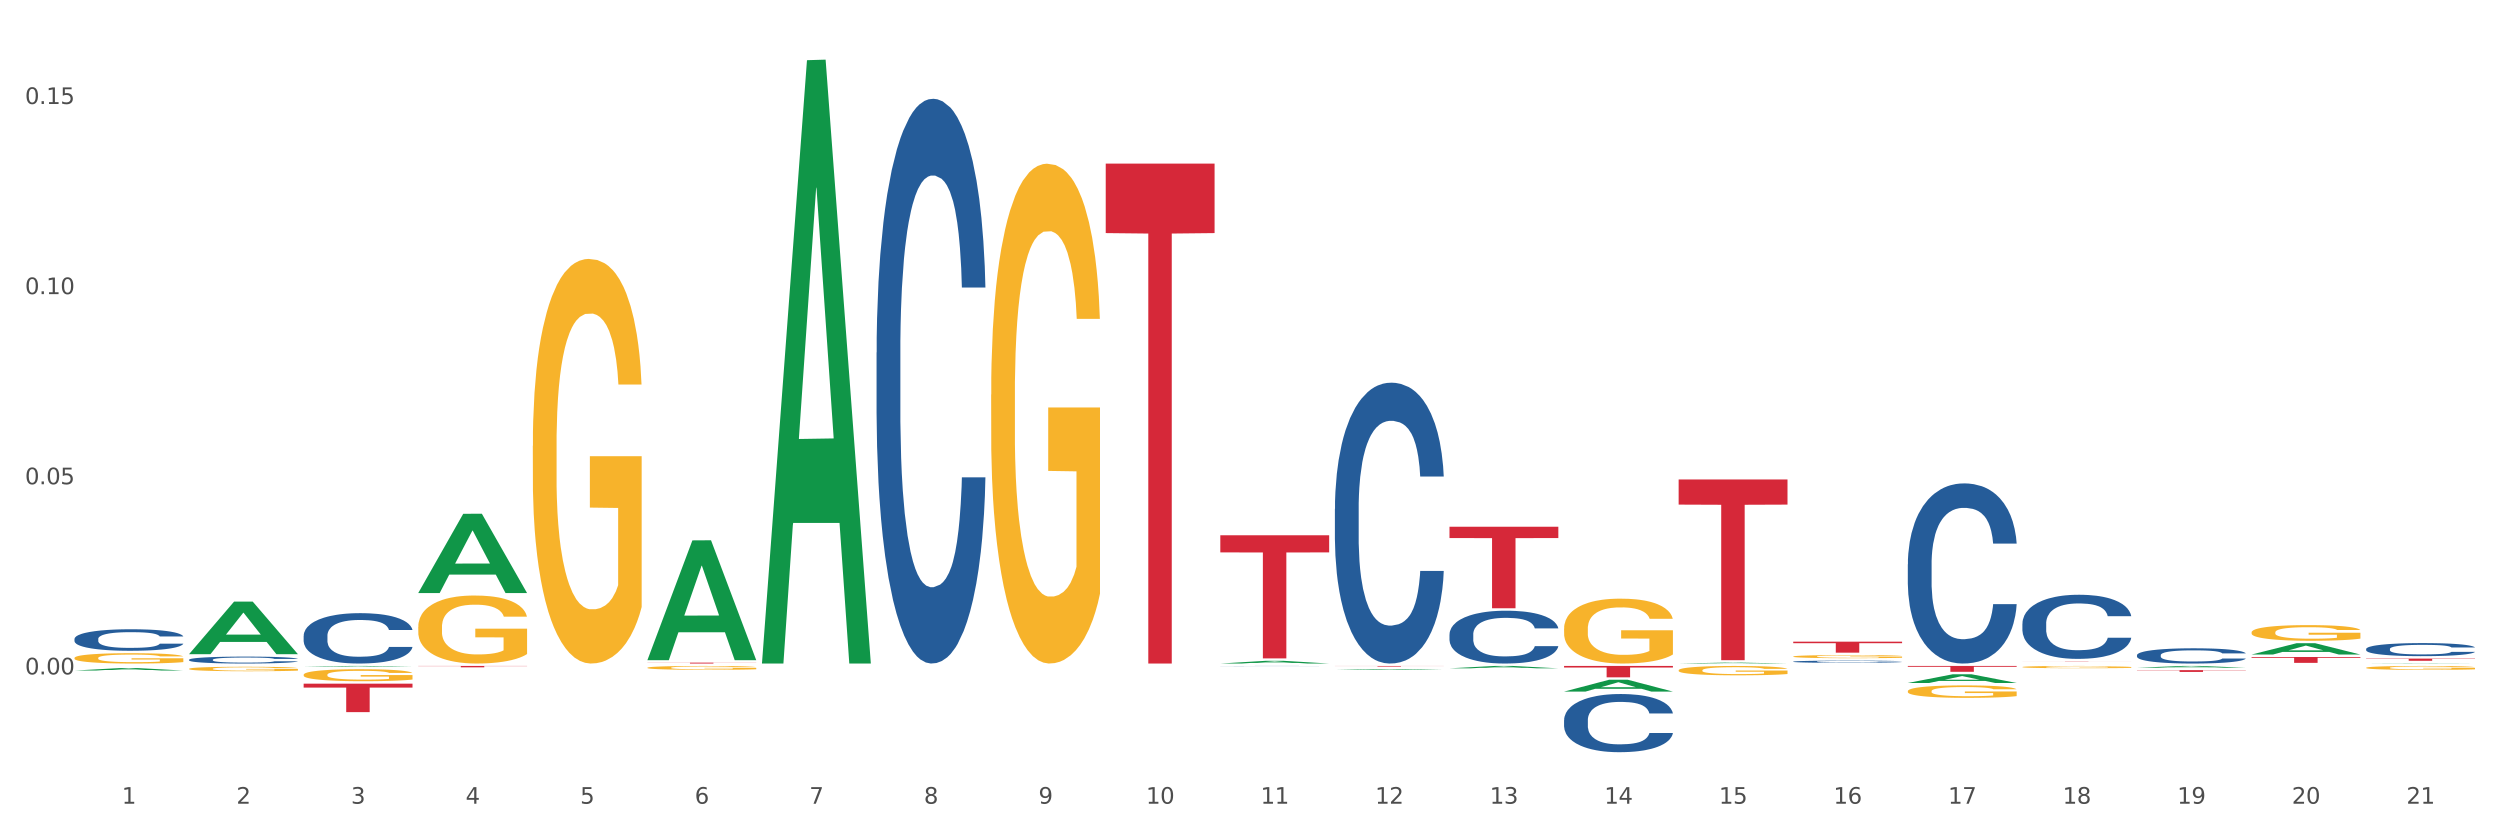 <?xml version="1.0" encoding="utf-8" standalone="no"?>
<!DOCTYPE svg PUBLIC "-//W3C//DTD SVG 1.1//EN"
  "http://www.w3.org/Graphics/SVG/1.1/DTD/svg11.dtd">
<svg xmlns:xlink="http://www.w3.org/1999/xlink" width="1080pt" height="360pt" viewBox="0 0 1080 360" xmlns="http://www.w3.org/2000/svg" version="1.1">
 <rect x="0" y="0" width="1080" height="360" fill="#333333" stroke="none"/>
 <defs>
  <style type="text/css">*{stroke-linejoin: round; stroke-linecap: butt}</style>
 </defs>
 <g id="figure_1">
  <g id="patch_1">
   <path d="M 0 360 
L 1080 360 
L 1080 0 
L 0 0 
z
" style="fill: #ffffff; stroke: #ffffff; stroke-linejoin: miter"/>
  </g>
  <g id="axes_1">
   <g id="matplotlib.axis_1">
    <g id="xtick_1">
     <g id="text_1">
      <!-- 1 -->
      <g style="fill: #4d4d4d" transform="translate(52.633 347.204) scale(0.096 -0.096)">
       <defs>
        <path id="DejaVuSans-31" d="M 794 531 
L 1825 531 
L 1825 4091 
L 703 3866 
L 703 4441 
L 1819 4666 
L 2450 4666 
L 2450 531 
L 3481 531 
L 3481 0 
L 794 0 
L 794 531 
z
" transform="scale(0.016)"/>
       </defs>
       <use xlink:href="#DejaVuSans-31"/>
      </g>
     </g>
    </g>
    <g id="xtick_2">
     <g id="text_2">
      <!-- 2 -->
      <g style="fill: #4d4d4d" transform="translate(102.133 347.204) scale(0.096 -0.096)">
       <defs>
        <path id="DejaVuSans-32" d="M 1228 531 
L 3431 531 
L 3431 0 
L 469 0 
L 469 531 
Q 828 903 1448 1529 
Q 2069 2156 2228 2338 
Q 2531 2678 2651 2914 
Q 2772 3150 2772 3378 
Q 2772 3750 2511 3984 
Q 2250 4219 1831 4219 
Q 1534 4219 1204 4116 
Q 875 4013 500 3803 
L 500 4441 
Q 881 4594 1212 4672 
Q 1544 4750 1819 4750 
Q 2544 4750 2975 4387 
Q 3406 4025 3406 3419 
Q 3406 3131 3298 2873 
Q 3191 2616 2906 2266 
Q 2828 2175 2409 1742 
Q 1991 1309 1228 531 
z
" transform="scale(0.016)"/>
       </defs>
       <use xlink:href="#DejaVuSans-32"/>
      </g>
     </g>
    </g>
    <g id="xtick_3">
     <g id="text_3">
      <!-- 3 -->
      <g style="fill: #4d4d4d" transform="translate(151.633 347.204) scale(0.096 -0.096)">
       <defs>
        <path id="DejaVuSans-33" d="M 2597 2516 
Q 3050 2419 3304 2112 
Q 3559 1806 3559 1356 
Q 3559 666 3084 287 
Q 2609 -91 1734 -91 
Q 1441 -91 1130 -33 
Q 819 25 488 141 
L 488 750 
Q 750 597 1062 519 
Q 1375 441 1716 441 
Q 2309 441 2620 675 
Q 2931 909 2931 1356 
Q 2931 1769 2642 2001 
Q 2353 2234 1838 2234 
L 1294 2234 
L 1294 2753 
L 1863 2753 
Q 2328 2753 2575 2939 
Q 2822 3125 2822 3475 
Q 2822 3834 2567 4026 
Q 2313 4219 1838 4219 
Q 1578 4219 1281 4162 
Q 984 4106 628 3988 
L 628 4550 
Q 988 4650 1302 4700 
Q 1616 4750 1894 4750 
Q 2613 4750 3031 4423 
Q 3450 4097 3450 3541 
Q 3450 3153 3228 2886 
Q 3006 2619 2597 2516 
z
" transform="scale(0.016)"/>
       </defs>
       <use xlink:href="#DejaVuSans-33"/>
      </g>
     </g>
    </g>
    <g id="xtick_4">
     <g id="text_4">
      <!-- 4 -->
      <g style="fill: #4d4d4d" transform="translate(201.133 347.204) scale(0.096 -0.096)">
       <defs>
        <path id="DejaVuSans-34" d="M 2419 4116 
L 825 1625 
L 2419 1625 
L 2419 4116 
z
M 2253 4666 
L 3047 4666 
L 3047 1625 
L 3713 1625 
L 3713 1100 
L 3047 1100 
L 3047 0 
L 2419 0 
L 2419 1100 
L 313 1100 
L 313 1709 
L 2253 4666 
z
" transform="scale(0.016)"/>
       </defs>
       <use xlink:href="#DejaVuSans-34"/>
      </g>
     </g>
    </g>
    <g id="xtick_5">
     <g id="text_5">
      <!-- 5 -->
      <g style="fill: #4d4d4d" transform="translate(250.633 347.204) scale(0.096 -0.096)">
       <defs>
        <path id="DejaVuSans-35" d="M 691 4666 
L 3169 4666 
L 3169 4134 
L 1269 4134 
L 1269 2991 
Q 1406 3038 1543 3061 
Q 1681 3084 1819 3084 
Q 2600 3084 3056 2656 
Q 3513 2228 3513 1497 
Q 3513 744 3044 326 
Q 2575 -91 1722 -91 
Q 1428 -91 1123 -41 
Q 819 9 494 109 
L 494 744 
Q 775 591 1075 516 
Q 1375 441 1709 441 
Q 2250 441 2565 725 
Q 2881 1009 2881 1497 
Q 2881 1984 2565 2268 
Q 2250 2553 1709 2553 
Q 1456 2553 1204 2497 
Q 953 2441 691 2322 
L 691 4666 
z
" transform="scale(0.016)"/>
       </defs>
       <use xlink:href="#DejaVuSans-35"/>
      </g>
     </g>
    </g>
    <g id="xtick_6">
     <g id="text_6">
      <!-- 6 -->
      <g style="fill: #4d4d4d" transform="translate(300.134 347.204) scale(0.096 -0.096)">
       <defs>
        <path id="DejaVuSans-36" d="M 2113 2584 
Q 1688 2584 1439 2293 
Q 1191 2003 1191 1497 
Q 1191 994 1439 701 
Q 1688 409 2113 409 
Q 2538 409 2786 701 
Q 3034 994 3034 1497 
Q 3034 2003 2786 2293 
Q 2538 2584 2113 2584 
z
M 3366 4563 
L 3366 3988 
Q 3128 4100 2886 4159 
Q 2644 4219 2406 4219 
Q 1781 4219 1451 3797 
Q 1122 3375 1075 2522 
Q 1259 2794 1537 2939 
Q 1816 3084 2150 3084 
Q 2853 3084 3261 2657 
Q 3669 2231 3669 1497 
Q 3669 778 3244 343 
Q 2819 -91 2113 -91 
Q 1303 -91 875 529 
Q 447 1150 447 2328 
Q 447 3434 972 4092 
Q 1497 4750 2381 4750 
Q 2619 4750 2861 4703 
Q 3103 4656 3366 4563 
z
" transform="scale(0.016)"/>
       </defs>
       <use xlink:href="#DejaVuSans-36"/>
      </g>
     </g>
    </g>
    <g id="xtick_7">
     <g id="text_7">
      <!-- 7 -->
      <g style="fill: #4d4d4d" transform="translate(349.634 347.204) scale(0.096 -0.096)">
       <defs>
        <path id="DejaVuSans-37" d="M 525 4666 
L 3525 4666 
L 3525 4397 
L 1831 0 
L 1172 0 
L 2766 4134 
L 525 4134 
L 525 4666 
z
" transform="scale(0.016)"/>
       </defs>
       <use xlink:href="#DejaVuSans-37"/>
      </g>
     </g>
    </g>
    <g id="xtick_8">
     <g id="text_8">
      <!-- 8 -->
      <g style="fill: #4d4d4d" transform="translate(399.134 347.204) scale(0.096 -0.096)">
       <defs>
        <path id="DejaVuSans-38" d="M 2034 2216 
Q 1584 2216 1326 1975 
Q 1069 1734 1069 1313 
Q 1069 891 1326 650 
Q 1584 409 2034 409 
Q 2484 409 2743 651 
Q 3003 894 3003 1313 
Q 3003 1734 2745 1975 
Q 2488 2216 2034 2216 
z
M 1403 2484 
Q 997 2584 770 2862 
Q 544 3141 544 3541 
Q 544 4100 942 4425 
Q 1341 4750 2034 4750 
Q 2731 4750 3128 4425 
Q 3525 4100 3525 3541 
Q 3525 3141 3298 2862 
Q 3072 2584 2669 2484 
Q 3125 2378 3379 2068 
Q 3634 1759 3634 1313 
Q 3634 634 3220 271 
Q 2806 -91 2034 -91 
Q 1263 -91 848 271 
Q 434 634 434 1313 
Q 434 1759 690 2068 
Q 947 2378 1403 2484 
z
M 1172 3481 
Q 1172 3119 1398 2916 
Q 1625 2713 2034 2713 
Q 2441 2713 2670 2916 
Q 2900 3119 2900 3481 
Q 2900 3844 2670 4047 
Q 2441 4250 2034 4250 
Q 1625 4250 1398 4047 
Q 1172 3844 1172 3481 
z
" transform="scale(0.016)"/>
       </defs>
       <use xlink:href="#DejaVuSans-38"/>
      </g>
     </g>
    </g>
    <g id="xtick_9">
     <g id="text_9">
      <!-- 9 -->
      <g style="fill: #4d4d4d" transform="translate(448.634 347.204) scale(0.096 -0.096)">
       <defs>
        <path id="DejaVuSans-39" d="M 703 97 
L 703 672 
Q 941 559 1184 500 
Q 1428 441 1663 441 
Q 2288 441 2617 861 
Q 2947 1281 2994 2138 
Q 2813 1869 2534 1725 
Q 2256 1581 1919 1581 
Q 1219 1581 811 2004 
Q 403 2428 403 3163 
Q 403 3881 828 4315 
Q 1253 4750 1959 4750 
Q 2769 4750 3195 4129 
Q 3622 3509 3622 2328 
Q 3622 1225 3098 567 
Q 2575 -91 1691 -91 
Q 1453 -91 1209 -44 
Q 966 3 703 97 
z
M 1959 2075 
Q 2384 2075 2632 2365 
Q 2881 2656 2881 3163 
Q 2881 3666 2632 3958 
Q 2384 4250 1959 4250 
Q 1534 4250 1286 3958 
Q 1038 3666 1038 3163 
Q 1038 2656 1286 2365 
Q 1534 2075 1959 2075 
z
" transform="scale(0.016)"/>
       </defs>
       <use xlink:href="#DejaVuSans-39"/>
      </g>
     </g>
    </g>
    <g id="xtick_10">
     <g id="text_10">
      <!-- 10 -->
      <g style="fill: #4d4d4d" transform="translate(495.079 347.204) scale(0.096 -0.096)">
       <defs>
        <path id="DejaVuSans-30" d="M 2034 4250 
Q 1547 4250 1301 3770 
Q 1056 3291 1056 2328 
Q 1056 1369 1301 889 
Q 1547 409 2034 409 
Q 2525 409 2770 889 
Q 3016 1369 3016 2328 
Q 3016 3291 2770 3770 
Q 2525 4250 2034 4250 
z
M 2034 4750 
Q 2819 4750 3233 4129 
Q 3647 3509 3647 2328 
Q 3647 1150 3233 529 
Q 2819 -91 2034 -91 
Q 1250 -91 836 529 
Q 422 1150 422 2328 
Q 422 3509 836 4129 
Q 1250 4750 2034 4750 
z
" transform="scale(0.016)"/>
       </defs>
       <use xlink:href="#DejaVuSans-31"/>
       <use xlink:href="#DejaVuSans-30" transform="translate(63.623 0)"/>
      </g>
     </g>
    </g>
    <g id="xtick_11">
     <g id="text_11">
      <!-- 11 -->
      <g style="fill: #4d4d4d" transform="translate(544.58 347.204) scale(0.096 -0.096)">
       <use xlink:href="#DejaVuSans-31"/>
       <use xlink:href="#DejaVuSans-31" transform="translate(63.623 0)"/>
      </g>
     </g>
    </g>
    <g id="xtick_12">
     <g id="text_12">
      <!-- 12 -->
      <g style="fill: #4d4d4d" transform="translate(594.08 347.204) scale(0.096 -0.096)">
       <use xlink:href="#DejaVuSans-31"/>
       <use xlink:href="#DejaVuSans-32" transform="translate(63.623 0)"/>
      </g>
     </g>
    </g>
    <g id="xtick_13">
     <g id="text_13">
      <!-- 13 -->
      <g style="fill: #4d4d4d" transform="translate(643.58 347.204) scale(0.096 -0.096)">
       <use xlink:href="#DejaVuSans-31"/>
       <use xlink:href="#DejaVuSans-33" transform="translate(63.623 0)"/>
      </g>
     </g>
    </g>
    <g id="xtick_14">
     <g id="text_14">
      <!-- 14 -->
      <g style="fill: #4d4d4d" transform="translate(693.08 347.204) scale(0.096 -0.096)">
       <use xlink:href="#DejaVuSans-31"/>
       <use xlink:href="#DejaVuSans-34" transform="translate(63.623 0)"/>
      </g>
     </g>
    </g>
    <g id="xtick_15">
     <g id="text_15">
      <!-- 15 -->
      <g style="fill: #4d4d4d" transform="translate(742.58 347.204) scale(0.096 -0.096)">
       <use xlink:href="#DejaVuSans-31"/>
       <use xlink:href="#DejaVuSans-35" transform="translate(63.623 0)"/>
      </g>
     </g>
    </g>
    <g id="xtick_16">
     <g id="text_16">
      <!-- 16 -->
      <g style="fill: #4d4d4d" transform="translate(792.08 347.204) scale(0.096 -0.096)">
       <use xlink:href="#DejaVuSans-31"/>
       <use xlink:href="#DejaVuSans-36" transform="translate(63.623 0)"/>
      </g>
     </g>
    </g>
    <g id="xtick_17">
     <g id="text_17">
      <!-- 17 -->
      <g style="fill: #4d4d4d" transform="translate(841.58 347.204) scale(0.096 -0.096)">
       <use xlink:href="#DejaVuSans-31"/>
       <use xlink:href="#DejaVuSans-37" transform="translate(63.623 0)"/>
      </g>
     </g>
    </g>
    <g id="xtick_18">
     <g id="text_18">
      <!-- 18 -->
      <g style="fill: #4d4d4d" transform="translate(891.08 347.204) scale(0.096 -0.096)">
       <use xlink:href="#DejaVuSans-31"/>
       <use xlink:href="#DejaVuSans-38" transform="translate(63.623 0)"/>
      </g>
     </g>
    </g>
    <g id="xtick_19">
     <g id="text_19">
      <!-- 19 -->
      <g style="fill: #4d4d4d" transform="translate(940.58 347.204) scale(0.096 -0.096)">
       <use xlink:href="#DejaVuSans-31"/>
       <use xlink:href="#DejaVuSans-39" transform="translate(63.623 0)"/>
      </g>
     </g>
    </g>
    <g id="xtick_20">
     <g id="text_20">
      <!-- 20 -->
      <g style="fill: #4d4d4d" transform="translate(990.08 347.204) scale(0.096 -0.096)">
       <use xlink:href="#DejaVuSans-32"/>
       <use xlink:href="#DejaVuSans-30" transform="translate(63.623 0)"/>
      </g>
     </g>
    </g>
    <g id="xtick_21">
     <g id="text_21">
      <!-- 21 -->
      <g style="fill: #4d4d4d" transform="translate(1039.58 347.204) scale(0.096 -0.096)">
       <use xlink:href="#DejaVuSans-32"/>
       <use xlink:href="#DejaVuSans-31" transform="translate(63.623 0)"/>
      </g>
     </g>
    </g>
    <g id="xtick_22"/>
    <g id="xtick_23"/>
    <g id="xtick_24"/>
    <g id="xtick_25"/>
    <g id="xtick_26"/>
    <g id="xtick_27"/>
    <g id="xtick_28"/>
    <g id="xtick_29"/>
    <g id="xtick_30"/>
    <g id="xtick_31"/>
    <g id="xtick_32"/>
    <g id="xtick_33"/>
    <g id="xtick_34"/>
    <g id="xtick_35"/>
    <g id="xtick_36"/>
    <g id="xtick_37"/>
    <g id="xtick_38"/>
    <g id="xtick_39"/>
    <g id="xtick_40"/>
    <g id="xtick_41"/>
   </g>
   <g id="matplotlib.axis_2">
    <g id="ytick_1">
     <g id="text_22">
      <!-- 0.00 -->
      <g style="fill: #4d4d4d" transform="translate(10.8 291.343) scale(0.096 -0.096)">
       <defs>
        <path id="DejaVuSans-2e" d="M 684 794 
L 1344 794 
L 1344 0 
L 684 0 
L 684 794 
z
" transform="scale(0.016)"/>
       </defs>
       <use xlink:href="#DejaVuSans-30"/>
       <use xlink:href="#DejaVuSans-2e" transform="translate(63.623 0)"/>
       <use xlink:href="#DejaVuSans-30" transform="translate(95.41 0)"/>
       <use xlink:href="#DejaVuSans-30" transform="translate(159.033 0)"/>
      </g>
     </g>
    </g>
    <g id="ytick_2">
     <g id="text_23">
      <!-- 0.05 -->
      <g style="fill: #4d4d4d" transform="translate(10.8 209.203) scale(0.096 -0.096)">
       <use xlink:href="#DejaVuSans-30"/>
       <use xlink:href="#DejaVuSans-2e" transform="translate(63.623 0)"/>
       <use xlink:href="#DejaVuSans-30" transform="translate(95.41 0)"/>
       <use xlink:href="#DejaVuSans-35" transform="translate(159.033 0)"/>
      </g>
     </g>
    </g>
    <g id="ytick_3">
     <g id="text_24">
      <!-- 0.10 -->
      <g style="fill: #4d4d4d" transform="translate(10.8 127.064) scale(0.096 -0.096)">
       <use xlink:href="#DejaVuSans-30"/>
       <use xlink:href="#DejaVuSans-2e" transform="translate(63.623 0)"/>
       <use xlink:href="#DejaVuSans-31" transform="translate(95.41 0)"/>
       <use xlink:href="#DejaVuSans-30" transform="translate(159.033 0)"/>
      </g>
     </g>
    </g>
    <g id="ytick_4">
     <g id="text_25">
      <!-- 0.15 -->
      <g style="fill: #4d4d4d" transform="translate(10.8 44.924) scale(0.096 -0.096)">
       <use xlink:href="#DejaVuSans-30"/>
       <use xlink:href="#DejaVuSans-2e" transform="translate(63.623 0)"/>
       <use xlink:href="#DejaVuSans-31" transform="translate(95.41 0)"/>
       <use xlink:href="#DejaVuSans-35" transform="translate(159.033 0)"/>
      </g>
     </g>
    </g>
    <g id="ytick_5"/>
    <g id="ytick_6"/>
    <g id="ytick_7"/>
    <g id="ytick_8"/>
   </g>
   <g id="PolyCollection_1">
    <path d="M 32.175 289.675 
L 32.223 289.674 
L 51.615 288.613 
L 59.663 288.612 
L 79.2 289.677 
L 69.892 289.677 
L 65.674 289.429 
L 45.652 289.429 
L 45.507 289.433 
L 41.435 289.677 
L 32.175 289.677 
L 32.175 289.675 
L 48.173 289.281 
L 63.153 289.28 
L 55.736 288.839 
L 55.639 288.837 
L 55.542 288.84 
L 48.125 289.28 
L 48.173 289.281 
L 32.175 289.675 
z
" clip-path="url(#p946a170b17)" style="fill: #109648"/>
    <path d="M 279.675 285.113 
L 279.723 285.064 
L 299.115 233.442 
L 307.163 233.393 
L 326.7 285.21 
L 317.392 285.21 
L 313.174 273.144 
L 293.152 273.144 
L 293.007 273.338 
L 288.935 285.21 
L 279.675 285.21 
L 279.675 285.113 
L 295.673 265.943 
L 310.653 265.894 
L 303.236 244.438 
L 303.139 244.34 
L 303.042 244.486 
L 295.625 265.894 
L 295.673 265.943 
L 279.675 285.113 
z
" clip-path="url(#p946a170b17)" style="fill: #109648"/>
    <path d="M 527.175 286.645 
L 527.223 286.644 
L 546.615 285.478 
L 554.663 285.477 
L 574.2 286.648 
L 564.892 286.648 
L 560.674 286.375 
L 540.652 286.375 
L 540.507 286.379 
L 536.435 286.648 
L 527.175 286.648 
L 527.175 286.645 
L 543.173 286.212 
L 558.153 286.211 
L 550.736 285.726 
L 550.639 285.724 
L 550.542 285.727 
L 543.125 286.211 
L 543.173 286.212 
L 527.175 286.645 
z
" clip-path="url(#p946a170b17)" style="fill: #109648"/>
    <path d="M 329.175 286.158 
L 329.223 285.913 
L 348.615 26.004 
L 356.663 25.759 
L 376.2 286.648 
L 366.892 286.648 
L 362.674 225.896 
L 342.652 225.896 
L 342.507 226.876 
L 338.435 286.648 
L 329.175 286.648 
L 329.175 286.158 
L 345.173 189.641 
L 360.153 189.396 
L 352.736 81.367 
L 352.639 80.877 
L 352.542 81.612 
L 345.125 189.396 
L 345.173 189.641 
L 329.175 286.158 
z
" clip-path="url(#p946a170b17)" style="fill: #109648"/>
    <path d="M 576.675 289.419 
L 576.723 289.419 
L 596.115 289.016 
L 604.163 289.016 
L 623.7 289.42 
L 614.392 289.42 
L 610.174 289.326 
L 590.152 289.326 
L 590.007 289.327 
L 585.935 289.42 
L 576.675 289.42 
L 576.675 289.419 
L 592.673 289.27 
L 607.653 289.269 
L 600.236 289.102 
L 600.139 289.101 
L 600.042 289.102 
L 592.625 289.269 
L 592.673 289.27 
L 576.675 289.419 
z
" clip-path="url(#p946a170b17)" style="fill: #109648"/>
    <path d="M 626.175 288.716 
L 626.223 288.715 
L 645.615 287.696 
L 653.663 287.695 
L 673.2 288.718 
L 663.892 288.718 
L 659.674 288.48 
L 639.652 288.48 
L 639.507 288.484 
L 635.435 288.718 
L 626.175 288.718 
L 626.175 288.716 
L 642.173 288.338 
L 657.153 288.337 
L 649.736 287.913 
L 649.639 287.912 
L 649.542 287.914 
L 642.125 288.337 
L 642.173 288.338 
L 626.175 288.716 
z
" clip-path="url(#p946a170b17)" style="fill: #109648"/>
    <path d="M 725.175 286.647 
L 725.223 286.647 
L 744.615 286.255 
L 752.663 286.254 
L 772.2 286.648 
L 762.892 286.648 
L 758.674 286.556 
L 738.652 286.556 
L 738.507 286.558 
L 734.435 286.648 
L 725.175 286.648 
L 725.175 286.647 
L 741.173 286.501 
L 756.153 286.501 
L 748.736 286.338 
L 748.639 286.338 
L 748.542 286.339 
L 741.125 286.501 
L 741.173 286.501 
L 725.175 286.647 
z
" clip-path="url(#p946a170b17)" style="fill: #109648"/>
    <path d="M 675.675 298.759 
L 675.723 298.754 
L 695.115 293.648 
L 703.163 293.643 
L 722.7 298.768 
L 713.392 298.768 
L 709.174 297.575 
L 689.152 297.575 
L 689.007 297.594 
L 684.935 298.768 
L 675.675 298.768 
L 675.675 298.759 
L 691.673 296.863 
L 706.653 296.858 
L 699.236 294.735 
L 699.139 294.726 
L 699.042 294.74 
L 691.625 296.858 
L 691.673 296.863 
L 675.675 298.759 
z
" clip-path="url(#p946a170b17)" style="fill: #109648"/>
    <path d="M 972.675 282.753 
L 972.723 282.748 
L 992.115 277.873 
L 1000.163 277.868 
L 1019.7 282.762 
L 1010.392 282.762 
L 1006.174 281.622 
L 986.152 281.622 
L 986.007 281.641 
L 981.935 282.762 
L 972.675 282.762 
L 972.675 282.753 
L 988.673 280.942 
L 1003.653 280.938 
L 996.236 278.911 
L 996.139 278.902 
L 996.042 278.916 
L 988.625 280.938 
L 988.673 280.942 
L 972.675 282.753 
z
" clip-path="url(#p946a170b17)" style="fill: #109648"/>
    <path d="M 1022.175 286.647 
L 1022.223 286.647 
L 1041.615 286.524 
L 1049.663 286.524 
L 1069.2 286.648 
L 1059.892 286.648 
L 1055.674 286.619 
L 1035.652 286.619 
L 1035.507 286.619 
L 1031.435 286.648 
L 1022.175 286.648 
L 1022.175 286.647 
L 1038.173 286.602 
L 1053.153 286.602 
L 1045.736 286.551 
L 1045.639 286.55 
L 1045.542 286.551 
L 1038.125 286.602 
L 1038.173 286.602 
L 1022.175 286.647 
z
" clip-path="url(#p946a170b17)" style="fill: #109648"/>
    <path d="M 824.175 295.038 
L 824.223 295.034 
L 843.615 291.279 
L 851.663 291.275 
L 871.2 295.045 
L 861.892 295.045 
L 857.674 294.167 
L 837.652 294.167 
L 837.507 294.181 
L 833.435 295.045 
L 824.175 295.045 
L 824.175 295.038 
L 840.173 293.643 
L 855.153 293.64 
L 847.736 292.079 
L 847.639 292.071 
L 847.542 292.082 
L 840.125 293.64 
L 840.173 293.643 
L 824.175 295.038 
z
" clip-path="url(#p946a170b17)" style="fill: #109648"/>
    <path d="M 923.175 288.461 
L 923.223 288.46 
L 942.615 287.696 
L 950.663 287.695 
L 970.2 288.463 
L 960.892 288.463 
L 956.674 288.284 
L 936.652 288.284 
L 936.507 288.287 
L 932.435 288.463 
L 923.175 288.463 
L 923.175 288.461 
L 939.173 288.177 
L 954.153 288.177 
L 946.736 287.859 
L 946.639 287.857 
L 946.542 287.86 
L 939.125 288.177 
L 939.173 288.177 
L 923.175 288.461 
z
" clip-path="url(#p946a170b17)" style="fill: #109648"/>
    <path d="M 131.175 288.053 
L 131.223 288.053 
L 150.615 287.696 
L 158.663 287.695 
L 178.2 288.054 
L 168.892 288.054 
L 164.674 287.97 
L 144.652 287.97 
L 144.507 287.972 
L 140.435 288.054 
L 131.175 288.054 
L 131.175 288.053 
L 147.173 287.92 
L 162.153 287.92 
L 154.736 287.772 
L 154.639 287.771 
L 154.542 287.772 
L 147.125 287.92 
L 147.173 287.92 
L 131.175 288.053 
z
" clip-path="url(#p946a170b17)" style="fill: #109648"/>
    <path d="M 180.675 256.153 
L 180.723 256.121 
L 200.115 221.96 
L 208.163 221.928 
L 227.7 256.217 
L 218.392 256.217 
L 214.174 248.232 
L 194.152 248.232 
L 194.007 248.361 
L 189.935 256.217 
L 180.675 256.217 
L 180.675 256.153 
L 196.673 243.467 
L 211.653 243.435 
L 204.236 229.237 
L 204.139 229.172 
L 204.042 229.269 
L 196.625 243.435 
L 196.673 243.467 
L 180.675 256.153 
z
" clip-path="url(#p946a170b17)" style="fill: #109648"/>
    <path d="M 81.675 282.563 
L 81.723 282.541 
L 101.115 259.901 
L 109.163 259.88 
L 128.7 282.605 
L 119.392 282.605 
L 115.174 277.313 
L 95.152 277.313 
L 95.007 277.399 
L 90.935 282.605 
L 81.675 282.605 
L 81.675 282.563 
L 97.673 274.155 
L 112.653 274.134 
L 105.236 264.723 
L 105.139 264.681 
L 105.042 264.745 
L 97.625 274.134 
L 97.673 274.155 
L 81.675 282.563 
z
" clip-path="url(#p946a170b17)" style="fill: #109648"/>
    <path d="M 972.675 283.81 
L 1019.7 283.81 
L 1019.7 284.163 
L 1001.202 284.165 
L 1001.202 286.351 
L 991.062 286.351 
L 991.062 284.165 
L 972.675 284.163 
L 972.675 283.812 
L 972.675 283.81 
z
" clip-path="url(#p946a170b17)" style="fill: #d62839"/>
    <path d="M 824.175 287.695 
L 871.2 287.695 
L 871.2 288.047 
L 852.702 288.05 
L 852.702 290.227 
L 842.562 290.227 
L 842.562 288.05 
L 824.175 288.047 
L 824.175 287.698 
L 824.175 287.695 
z
" clip-path="url(#p946a170b17)" style="fill: #d62839"/>
    <path d="M 873.675 285.683 
L 920.7 285.683 
L 920.7 285.698 
L 902.202 285.698 
L 902.202 285.786 
L 892.062 285.786 
L 892.062 285.698 
L 873.675 285.698 
L 873.675 285.684 
L 873.675 285.683 
z
" clip-path="url(#p946a170b17)" style="fill: #d62839"/>
    <path d="M 923.175 289.51 
L 970.2 289.51 
L 970.2 289.618 
L 951.702 289.619 
L 951.702 290.284 
L 941.562 290.284 
L 941.562 289.619 
L 923.175 289.618 
L 923.175 289.511 
L 923.175 289.51 
z
" clip-path="url(#p946a170b17)" style="fill: #d62839"/>
    <path d="M 873.675 288.149 
L 873.731 288.148 
L 873.731 288.115 
L 873.842 288.088 
L 874.397 288.02 
L 875.23 287.965 
L 875.84 287.935 
L 876.451 287.911 
L 877.173 287.887 
L 878.061 287.862 
L 879.671 287.825 
L 880.67 287.806 
L 881.892 287.787 
L 884.113 287.758 
L 885.723 287.742 
L 887.388 287.729 
L 890.109 287.712 
L 891.885 287.705 
L 893.773 287.7 
L 896.049 287.696 
L 897.77 287.695 
L 901.546 287.698 
L 904.766 287.706 
L 906.32 287.712 
L 908.319 287.723 
L 909.374 287.73 
L 911.095 287.745 
L 912.872 287.763 
L 914.093 287.78 
L 915.925 287.81 
L 917.313 287.84 
L 918.59 287.878 
L 919.256 287.904 
L 919.756 287.928 
L 920.2 287.956 
L 920.644 288 
L 910.651 288 
L 910.262 287.969 
L 909.652 287.939 
L 908.763 287.91 
L 907.986 287.892 
L 906.654 287.87 
L 905.432 287.856 
L 904.155 287.845 
L 902.601 287.836 
L 901.379 287.832 
L 899.658 287.828 
L 896.271 287.829 
L 893.995 287.836 
L 892.441 287.845 
L 891.441 287.853 
L 890.553 287.862 
L 889.554 287.875 
L 888.388 287.893 
L 887.555 287.91 
L 886.722 287.932 
L 886.056 287.953 
L 885.445 287.978 
L 884.945 288.005 
L 884.557 288.033 
L 884.224 288.067 
L 883.946 288.123 
L 883.946 288.246 
L 884.057 288.274 
L 884.335 288.311 
L 884.668 288.338 
L 885.223 288.372 
L 885.723 288.394 
L 886.667 288.426 
L 887.721 288.453 
L 888.554 288.47 
L 889.387 288.484 
L 890.831 288.504 
L 892.441 288.52 
L 893.829 288.53 
L 895.716 288.539 
L 896.993 288.543 
L 898.104 288.544 
L 900.824 288.544 
L 902.767 288.542 
L 904.932 288.535 
L 906.598 288.527 
L 907.986 288.518 
L 909.541 288.501 
L 910.54 288.486 
L 910.54 288.299 
L 898.326 288.298 
L 898.326 288.174 
L 920.7 288.174 
L 920.7 288.539 
L 919.756 288.558 
L 918.701 288.575 
L 917.591 288.59 
L 915.925 288.609 
L 913.927 288.627 
L 912.15 288.639 
L 910.262 288.65 
L 908.042 288.66 
L 905.155 288.669 
L 903.378 288.672 
L 901.157 288.675 
L 898.548 288.676 
L 896.271 288.674 
L 894.051 288.67 
L 891.719 288.662 
L 889.443 288.65 
L 887.721 288.638 
L 886 288.624 
L 884.168 288.605 
L 882.725 288.587 
L 881.614 288.571 
L 880.393 288.551 
L 879.06 288.524 
L 878.061 288.5 
L 877.173 288.475 
L 876.229 288.442 
L 875.563 288.415 
L 874.896 288.38 
L 874.508 288.354 
L 874.064 288.313 
L 873.731 288.257 
L 873.675 288.149 
z
" clip-path="url(#p946a170b17)" style="fill: #f7b32b"/>
    <path d="M 972.675 273.178 
L 972.731 273.172 
L 972.731 272.95 
L 972.842 272.758 
L 973.397 272.294 
L 974.23 271.911 
L 974.84 271.707 
L 975.451 271.54 
L 976.173 271.373 
L 977.061 271.2 
L 978.671 270.946 
L 979.67 270.816 
L 980.892 270.68 
L 983.113 270.482 
L 984.723 270.371 
L 986.388 270.278 
L 989.109 270.167 
L 990.885 270.118 
L 992.773 270.081 
L 995.049 270.056 
L 996.77 270.05 
L 1000.546 270.068 
L 1003.766 270.124 
L 1005.32 270.167 
L 1007.319 270.241 
L 1008.374 270.291 
L 1010.095 270.39 
L 1011.872 270.52 
L 1013.093 270.631 
L 1014.925 270.841 
L 1016.313 271.051 
L 1017.59 271.311 
L 1018.256 271.49 
L 1018.756 271.657 
L 1019.2 271.849 
L 1019.644 272.152 
L 1009.651 272.152 
L 1009.262 271.936 
L 1008.652 271.732 
L 1007.763 271.534 
L 1006.986 271.41 
L 1005.654 271.255 
L 1004.432 271.156 
L 1003.155 271.082 
L 1001.601 271.02 
L 1000.379 270.99 
L 998.658 270.965 
L 995.271 270.971 
L 992.995 271.02 
L 991.441 271.082 
L 990.441 271.138 
L 989.553 271.2 
L 988.554 271.286 
L 987.388 271.416 
L 986.555 271.534 
L 985.722 271.682 
L 985.056 271.83 
L 984.445 272.004 
L 983.945 272.189 
L 983.557 272.381 
L 983.224 272.616 
L 982.946 273.005 
L 982.946 273.852 
L 983.057 274.044 
L 983.335 274.298 
L 983.668 274.489 
L 984.223 274.718 
L 984.723 274.873 
L 985.667 275.095 
L 986.721 275.281 
L 987.554 275.398 
L 988.387 275.497 
L 989.831 275.633 
L 991.441 275.744 
L 992.829 275.812 
L 994.716 275.874 
L 995.993 275.899 
L 997.104 275.911 
L 999.824 275.911 
L 1001.767 275.893 
L 1003.932 275.85 
L 1005.598 275.794 
L 1006.986 275.726 
L 1008.541 275.615 
L 1009.54 275.51 
L 1009.54 274.217 
L 997.326 274.211 
L 997.326 273.352 
L 1019.7 273.352 
L 1019.7 275.874 
L 1018.756 276.004 
L 1017.701 276.122 
L 1016.591 276.227 
L 1014.925 276.357 
L 1012.927 276.48 
L 1011.15 276.567 
L 1009.262 276.641 
L 1007.042 276.709 
L 1004.155 276.771 
L 1002.378 276.796 
L 1000.157 276.814 
L 997.548 276.82 
L 995.271 276.808 
L 993.051 276.777 
L 990.719 276.721 
L 988.443 276.641 
L 986.721 276.561 
L 985 276.462 
L 983.168 276.332 
L 981.725 276.208 
L 980.614 276.097 
L 979.393 275.955 
L 978.06 275.769 
L 977.061 275.602 
L 976.173 275.429 
L 975.229 275.207 
L 974.563 275.015 
L 973.896 274.774 
L 973.508 274.594 
L 973.064 274.316 
L 972.731 273.927 
L 972.675 273.178 
z
" clip-path="url(#p946a170b17)" style="fill: #f7b32b"/>
    <path d="M 81.675 288.933 
L 81.731 288.932 
L 81.731 288.868 
L 81.842 288.813 
L 82.397 288.681 
L 83.23 288.571 
L 83.84 288.512 
L 84.451 288.465 
L 85.173 288.417 
L 86.061 288.367 
L 87.671 288.295 
L 88.67 288.258 
L 89.892 288.219 
L 92.113 288.162 
L 93.723 288.13 
L 95.388 288.104 
L 98.109 288.072 
L 99.885 288.058 
L 101.773 288.047 
L 104.049 288.04 
L 105.77 288.038 
L 109.546 288.044 
L 112.766 288.06 
L 114.32 288.072 
L 116.319 288.093 
L 117.374 288.107 
L 119.095 288.136 
L 120.872 288.173 
L 122.093 288.205 
L 123.925 288.265 
L 125.313 288.325 
L 126.59 288.399 
L 127.256 288.451 
L 127.756 288.498 
L 128.2 288.553 
L 128.644 288.64 
L 118.651 288.64 
L 118.262 288.578 
L 117.652 288.52 
L 116.763 288.463 
L 115.986 288.428 
L 114.654 288.383 
L 113.432 288.355 
L 112.155 288.334 
L 110.601 288.316 
L 109.379 288.307 
L 107.658 288.3 
L 104.271 288.302 
L 101.995 288.316 
L 100.441 288.334 
L 99.441 288.35 
L 98.553 288.367 
L 97.554 288.392 
L 96.388 288.429 
L 95.555 288.463 
L 94.722 288.505 
L 94.056 288.548 
L 93.445 288.597 
L 92.945 288.65 
L 92.557 288.705 
L 92.224 288.773 
L 91.946 288.884 
L 91.946 289.126 
L 92.057 289.181 
L 92.335 289.254 
L 92.668 289.308 
L 93.223 289.374 
L 93.723 289.418 
L 94.667 289.482 
L 95.721 289.535 
L 96.554 289.568 
L 97.387 289.597 
L 98.831 289.636 
L 100.441 289.667 
L 101.829 289.687 
L 103.716 289.705 
L 104.993 289.712 
L 106.104 289.715 
L 108.824 289.715 
L 110.767 289.71 
L 112.932 289.698 
L 114.598 289.682 
L 115.986 289.662 
L 117.541 289.63 
L 118.54 289.6 
L 118.54 289.231 
L 106.326 289.229 
L 106.326 288.983 
L 128.7 288.983 
L 128.7 289.705 
L 127.756 289.742 
L 126.701 289.775 
L 125.591 289.805 
L 123.925 289.843 
L 121.927 289.878 
L 120.15 289.903 
L 118.262 289.924 
L 116.042 289.943 
L 113.155 289.961 
L 111.378 289.968 
L 109.157 289.973 
L 106.548 289.975 
L 104.271 289.972 
L 102.051 289.963 
L 99.719 289.947 
L 97.443 289.924 
L 95.721 289.901 
L 94 289.873 
L 92.168 289.836 
L 90.725 289.8 
L 89.614 289.768 
L 88.393 289.728 
L 87.06 289.675 
L 86.061 289.627 
L 85.173 289.577 
L 84.229 289.514 
L 83.563 289.459 
L 82.896 289.39 
L 82.508 289.338 
L 82.064 289.259 
L 81.731 289.147 
L 81.675 288.933 
z
" clip-path="url(#p946a170b17)" style="fill: #f7b32b"/>
    <path d="M 32.175 284.247 
L 32.231 284.243 
L 32.231 284.096 
L 32.342 283.97 
L 32.897 283.664 
L 33.73 283.412 
L 34.34 283.277 
L 34.951 283.167 
L 35.673 283.057 
L 36.561 282.943 
L 38.171 282.776 
L 39.17 282.69 
L 40.392 282.601 
L 42.613 282.47 
L 44.223 282.397 
L 45.888 282.336 
L 48.609 282.262 
L 50.385 282.23 
L 52.273 282.205 
L 54.549 282.189 
L 56.27 282.185 
L 60.046 282.197 
L 63.266 282.234 
L 64.82 282.262 
L 66.819 282.311 
L 67.874 282.344 
L 69.595 282.409 
L 71.372 282.495 
L 72.593 282.568 
L 74.425 282.707 
L 75.813 282.845 
L 77.09 283.016 
L 77.756 283.135 
L 78.256 283.245 
L 78.7 283.371 
L 79.144 283.571 
L 69.151 283.571 
L 68.762 283.428 
L 68.152 283.293 
L 67.263 283.163 
L 66.486 283.082 
L 65.154 282.98 
L 63.932 282.914 
L 62.655 282.866 
L 61.101 282.825 
L 59.879 282.804 
L 58.158 282.788 
L 54.771 282.792 
L 52.495 282.825 
L 50.941 282.866 
L 49.941 282.902 
L 49.053 282.943 
L 48.054 283 
L 46.888 283.086 
L 46.055 283.163 
L 45.222 283.261 
L 44.556 283.359 
L 43.945 283.473 
L 43.445 283.595 
L 43.057 283.721 
L 42.724 283.876 
L 42.446 284.133 
L 42.446 284.691 
L 42.557 284.818 
L 42.835 284.985 
L 43.168 285.111 
L 43.723 285.262 
L 44.223 285.364 
L 45.167 285.511 
L 46.221 285.633 
L 47.054 285.71 
L 47.887 285.775 
L 49.331 285.865 
L 50.941 285.939 
L 52.329 285.983 
L 54.216 286.024 
L 55.493 286.04 
L 56.604 286.049 
L 59.324 286.049 
L 61.267 286.036 
L 63.432 286.008 
L 65.098 285.971 
L 66.486 285.926 
L 68.041 285.853 
L 69.04 285.784 
L 69.04 284.932 
L 56.826 284.928 
L 56.826 284.361 
L 79.2 284.361 
L 79.2 286.024 
L 78.256 286.11 
L 77.201 286.187 
L 76.091 286.256 
L 74.425 286.342 
L 72.427 286.423 
L 70.65 286.481 
L 68.762 286.529 
L 66.542 286.574 
L 63.655 286.615 
L 61.878 286.631 
L 59.657 286.644 
L 57.048 286.648 
L 54.771 286.639 
L 52.551 286.619 
L 50.219 286.582 
L 47.943 286.529 
L 46.221 286.476 
L 44.5 286.411 
L 42.668 286.326 
L 41.225 286.244 
L 40.114 286.171 
L 38.893 286.077 
L 37.56 285.955 
L 36.561 285.845 
L 35.673 285.731 
L 34.729 285.584 
L 34.063 285.458 
L 33.396 285.299 
L 33.008 285.18 
L 32.564 284.997 
L 32.231 284.74 
L 32.175 284.247 
z
" clip-path="url(#p946a170b17)" style="fill: #f7b32b"/>
    <path d="M 131.175 291.498 
L 131.231 291.493 
L 131.231 291.322 
L 131.342 291.175 
L 131.897 290.82 
L 132.73 290.527 
L 133.34 290.37 
L 133.951 290.243 
L 134.673 290.115 
L 135.561 289.982 
L 137.171 289.788 
L 138.17 289.689 
L 139.392 289.584 
L 141.613 289.433 
L 143.223 289.348 
L 144.888 289.277 
L 147.609 289.191 
L 149.385 289.153 
L 151.273 289.125 
L 153.549 289.106 
L 155.27 289.101 
L 159.046 289.116 
L 162.266 289.158 
L 163.82 289.191 
L 165.819 289.248 
L 166.874 289.286 
L 168.595 289.362 
L 170.372 289.461 
L 171.593 289.546 
L 173.425 289.707 
L 174.813 289.868 
L 176.09 290.067 
L 176.756 290.205 
L 177.256 290.333 
L 177.7 290.479 
L 178.144 290.711 
L 168.151 290.711 
L 167.762 290.546 
L 167.152 290.389 
L 166.263 290.238 
L 165.486 290.143 
L 164.154 290.025 
L 162.932 289.949 
L 161.655 289.892 
L 160.101 289.845 
L 158.879 289.821 
L 157.158 289.802 
L 153.771 289.807 
L 151.495 289.845 
L 149.941 289.892 
L 148.941 289.935 
L 148.053 289.982 
L 147.054 290.048 
L 145.888 290.148 
L 145.055 290.238 
L 144.222 290.352 
L 143.556 290.465 
L 142.945 290.598 
L 142.445 290.74 
L 142.057 290.887 
L 141.724 291.067 
L 141.446 291.365 
L 141.446 292.014 
L 141.557 292.16 
L 141.835 292.355 
L 142.168 292.501 
L 142.723 292.677 
L 143.223 292.795 
L 144.167 292.965 
L 145.221 293.108 
L 146.054 293.198 
L 146.887 293.273 
L 148.331 293.377 
L 149.941 293.463 
L 151.329 293.515 
L 153.216 293.562 
L 154.493 293.581 
L 155.604 293.591 
L 158.324 293.591 
L 160.267 293.576 
L 162.432 293.543 
L 164.098 293.501 
L 165.486 293.449 
L 167.041 293.363 
L 168.04 293.283 
L 168.04 292.293 
L 155.826 292.288 
L 155.826 291.63 
L 178.2 291.63 
L 178.2 293.562 
L 177.256 293.662 
L 176.201 293.752 
L 175.091 293.832 
L 173.425 293.932 
L 171.427 294.026 
L 169.65 294.093 
L 167.762 294.149 
L 165.542 294.201 
L 162.655 294.249 
L 160.878 294.268 
L 158.657 294.282 
L 156.048 294.287 
L 153.771 294.277 
L 151.551 294.254 
L 149.219 294.211 
L 146.943 294.149 
L 145.221 294.088 
L 143.5 294.012 
L 141.668 293.913 
L 140.225 293.818 
L 139.114 293.733 
L 137.893 293.624 
L 136.56 293.482 
L 135.561 293.354 
L 134.673 293.221 
L 133.729 293.051 
L 133.063 292.904 
L 132.396 292.719 
L 132.008 292.582 
L 131.564 292.369 
L 131.231 292.07 
L 131.175 291.498 
z
" clip-path="url(#p946a170b17)" style="fill: #f7b32b"/>
    <path d="M 725.175 289.565 
L 725.231 289.562 
L 725.231 289.428 
L 725.342 289.314 
L 725.897 289.037 
L 726.73 288.808 
L 727.34 288.686 
L 727.951 288.586 
L 728.673 288.486 
L 729.561 288.383 
L 731.171 288.231 
L 732.17 288.154 
L 733.392 288.072 
L 735.613 287.954 
L 737.223 287.888 
L 738.888 287.832 
L 741.609 287.766 
L 743.385 287.736 
L 745.273 287.714 
L 747.549 287.699 
L 749.27 287.695 
L 753.046 287.706 
L 756.266 287.74 
L 757.82 287.766 
L 759.819 287.81 
L 760.874 287.84 
L 762.595 287.899 
L 764.372 287.976 
L 765.593 288.043 
L 767.425 288.168 
L 768.813 288.294 
L 770.09 288.449 
L 770.756 288.556 
L 771.256 288.656 
L 771.7 288.771 
L 772.144 288.952 
L 762.151 288.952 
L 761.762 288.822 
L 761.152 288.701 
L 760.263 288.582 
L 759.486 288.508 
L 758.154 288.416 
L 756.932 288.357 
L 755.655 288.313 
L 754.101 288.276 
L 752.879 288.257 
L 751.158 288.242 
L 747.771 288.246 
L 745.495 288.276 
L 743.941 288.313 
L 742.941 288.346 
L 742.053 288.383 
L 741.054 288.434 
L 739.888 288.512 
L 739.055 288.582 
L 738.222 288.671 
L 737.556 288.76 
L 736.945 288.863 
L 736.445 288.974 
L 736.057 289.089 
L 735.724 289.229 
L 735.446 289.462 
L 735.446 289.968 
L 735.557 290.083 
L 735.835 290.234 
L 736.168 290.349 
L 736.723 290.485 
L 737.223 290.578 
L 738.167 290.711 
L 739.221 290.822 
L 740.054 290.892 
L 740.887 290.951 
L 742.331 291.032 
L 743.941 291.099 
L 745.329 291.139 
L 747.216 291.176 
L 748.493 291.191 
L 749.604 291.199 
L 752.324 291.199 
L 754.267 291.187 
L 756.432 291.162 
L 758.098 291.128 
L 759.486 291.088 
L 761.041 291.021 
L 762.04 290.958 
L 762.04 290.186 
L 749.826 290.182 
L 749.826 289.669 
L 772.2 289.669 
L 772.2 291.176 
L 771.256 291.254 
L 770.201 291.324 
L 769.091 291.387 
L 767.425 291.465 
L 765.427 291.539 
L 763.65 291.59 
L 761.762 291.635 
L 759.542 291.675 
L 756.655 291.712 
L 754.878 291.727 
L 752.657 291.738 
L 750.048 291.742 
L 747.771 291.734 
L 745.551 291.716 
L 743.219 291.683 
L 740.943 291.635 
L 739.221 291.587 
L 737.5 291.527 
L 735.668 291.45 
L 734.225 291.376 
L 733.114 291.309 
L 731.893 291.224 
L 730.56 291.114 
L 729.561 291.014 
L 728.673 290.91 
L 727.729 290.777 
L 727.063 290.663 
L 726.396 290.519 
L 726.008 290.411 
L 725.564 290.245 
L 725.231 290.012 
L 725.175 289.565 
z
" clip-path="url(#p946a170b17)" style="fill: #f7b32b"/>
    <path d="M 774.675 283.616 
L 774.731 283.615 
L 774.731 283.571 
L 774.842 283.533 
L 775.397 283.44 
L 776.23 283.364 
L 776.84 283.324 
L 777.451 283.29 
L 778.173 283.257 
L 779.061 283.223 
L 780.671 283.172 
L 781.67 283.146 
L 782.892 283.119 
L 785.113 283.08 
L 786.723 283.058 
L 788.388 283.04 
L 791.109 283.017 
L 792.885 283.008 
L 794.773 283 
L 797.049 282.995 
L 798.77 282.994 
L 802.546 282.998 
L 805.766 283.009 
L 807.32 283.017 
L 809.319 283.032 
L 810.374 283.042 
L 812.095 283.062 
L 813.872 283.087 
L 815.093 283.11 
L 816.925 283.151 
L 818.313 283.193 
L 819.59 283.245 
L 820.256 283.281 
L 820.756 283.314 
L 821.2 283.352 
L 821.644 283.412 
L 811.651 283.412 
L 811.262 283.369 
L 810.652 283.329 
L 809.763 283.289 
L 808.986 283.265 
L 807.654 283.234 
L 806.432 283.214 
L 805.155 283.199 
L 803.601 283.187 
L 802.379 283.181 
L 800.658 283.176 
L 797.271 283.177 
L 794.995 283.187 
L 793.441 283.199 
L 792.441 283.21 
L 791.553 283.223 
L 790.554 283.24 
L 789.388 283.266 
L 788.555 283.289 
L 787.722 283.319 
L 787.056 283.348 
L 786.445 283.383 
L 785.945 283.42 
L 785.557 283.458 
L 785.224 283.504 
L 784.946 283.582 
L 784.946 283.75 
L 785.057 283.788 
L 785.335 283.839 
L 785.668 283.877 
L 786.223 283.923 
L 786.723 283.953 
L 787.667 283.998 
L 788.721 284.034 
L 789.554 284.058 
L 790.387 284.077 
L 791.831 284.105 
L 793.441 284.127 
L 794.829 284.14 
L 796.716 284.152 
L 797.993 284.157 
L 799.104 284.16 
L 801.824 284.16 
L 803.767 284.156 
L 805.932 284.148 
L 807.598 284.137 
L 808.986 284.123 
L 810.541 284.101 
L 811.54 284.08 
L 811.54 283.823 
L 799.326 283.822 
L 799.326 283.651 
L 821.7 283.651 
L 821.7 284.152 
L 820.756 284.178 
L 819.701 284.202 
L 818.591 284.223 
L 816.925 284.248 
L 814.927 284.273 
L 813.15 284.29 
L 811.262 284.305 
L 809.042 284.319 
L 806.155 284.331 
L 804.378 284.336 
L 802.157 284.339 
L 799.548 284.341 
L 797.271 284.338 
L 795.051 284.332 
L 792.719 284.321 
L 790.443 284.305 
L 788.721 284.289 
L 787 284.269 
L 785.168 284.244 
L 783.725 284.219 
L 782.614 284.197 
L 781.393 284.168 
L 780.06 284.132 
L 779.061 284.098 
L 778.173 284.064 
L 777.229 284.02 
L 776.563 283.982 
L 775.896 283.934 
L 775.508 283.898 
L 775.064 283.843 
L 774.731 283.765 
L 774.675 283.616 
z
" clip-path="url(#p946a170b17)" style="fill: #f7b32b"/>
    <path d="M 675.675 271.571 
L 675.731 271.545 
L 675.731 270.623 
L 675.842 269.83 
L 676.397 267.91 
L 677.23 266.323 
L 677.84 265.478 
L 678.451 264.787 
L 679.173 264.096 
L 680.061 263.379 
L 681.671 262.33 
L 682.67 261.792 
L 683.892 261.229 
L 686.113 260.41 
L 687.723 259.949 
L 689.388 259.565 
L 692.109 259.104 
L 693.885 258.9 
L 695.773 258.746 
L 698.049 258.644 
L 699.77 258.618 
L 703.546 258.695 
L 706.766 258.925 
L 708.32 259.104 
L 710.319 259.412 
L 711.374 259.616 
L 713.095 260.026 
L 714.872 260.564 
L 716.093 261.024 
L 717.925 261.895 
L 719.313 262.765 
L 720.59 263.84 
L 721.256 264.582 
L 721.756 265.274 
L 722.2 266.067 
L 722.644 267.321 
L 712.651 267.321 
L 712.262 266.425 
L 711.652 265.581 
L 710.763 264.762 
L 709.986 264.25 
L 708.654 263.61 
L 707.432 263.2 
L 706.155 262.893 
L 704.601 262.637 
L 703.379 262.509 
L 701.658 262.407 
L 698.271 262.432 
L 695.995 262.637 
L 694.441 262.893 
L 693.441 263.123 
L 692.553 263.379 
L 691.554 263.738 
L 690.388 264.275 
L 689.555 264.762 
L 688.722 265.376 
L 688.056 265.99 
L 687.445 266.707 
L 686.945 267.475 
L 686.557 268.268 
L 686.224 269.241 
L 685.946 270.854 
L 685.946 274.361 
L 686.057 275.154 
L 686.335 276.204 
L 686.668 276.997 
L 687.223 277.944 
L 687.723 278.584 
L 688.667 279.506 
L 689.721 280.274 
L 690.554 280.76 
L 691.387 281.17 
L 692.831 281.733 
L 694.441 282.194 
L 695.829 282.475 
L 697.716 282.731 
L 698.993 282.834 
L 700.104 282.885 
L 702.824 282.885 
L 704.767 282.808 
L 706.932 282.629 
L 708.598 282.398 
L 709.986 282.117 
L 711.541 281.656 
L 712.54 281.221 
L 712.54 275.871 
L 700.326 275.845 
L 700.326 272.287 
L 722.7 272.287 
L 722.7 282.731 
L 721.756 283.269 
L 720.701 283.755 
L 719.591 284.19 
L 717.925 284.728 
L 715.927 285.24 
L 714.15 285.598 
L 712.262 285.905 
L 710.042 286.187 
L 707.155 286.443 
L 705.378 286.545 
L 703.157 286.622 
L 700.548 286.648 
L 698.271 286.596 
L 696.051 286.468 
L 693.719 286.238 
L 691.443 285.905 
L 689.721 285.573 
L 688 285.163 
L 686.168 284.625 
L 684.725 284.113 
L 683.614 283.653 
L 682.393 283.064 
L 681.06 282.296 
L 680.061 281.605 
L 679.173 280.888 
L 678.229 279.967 
L 677.563 279.173 
L 676.896 278.175 
L 676.508 277.432 
L 676.064 276.281 
L 675.731 274.668 
L 675.675 271.571 
z
" clip-path="url(#p946a170b17)" style="fill: #f7b32b"/>
    <path d="M 428.175 170.496 
L 428.231 170.299 
L 428.231 163.2 
L 428.342 157.086 
L 428.897 142.296 
L 429.73 130.07 
L 430.34 123.562 
L 430.951 118.238 
L 431.673 112.913 
L 432.561 107.392 
L 434.171 99.306 
L 435.17 95.165 
L 436.392 90.827 
L 438.613 84.516 
L 440.223 80.967 
L 441.888 78.009 
L 444.609 74.459 
L 446.385 72.881 
L 448.273 71.698 
L 450.549 70.909 
L 452.27 70.712 
L 456.046 71.304 
L 459.266 73.079 
L 460.82 74.459 
L 462.819 76.826 
L 463.874 78.403 
L 465.595 81.558 
L 467.372 85.7 
L 468.593 89.249 
L 470.425 95.954 
L 471.813 102.659 
L 473.09 110.941 
L 473.756 116.66 
L 474.256 121.985 
L 474.7 128.098 
L 475.144 137.761 
L 465.151 137.761 
L 464.762 130.859 
L 464.152 124.351 
L 463.263 118.041 
L 462.486 114.097 
L 461.154 109.167 
L 459.932 106.011 
L 458.655 103.645 
L 457.101 101.673 
L 455.879 100.687 
L 454.158 99.898 
L 450.771 100.095 
L 448.495 101.673 
L 446.941 103.645 
L 445.941 105.42 
L 445.053 107.392 
L 444.054 110.153 
L 442.888 114.294 
L 442.055 118.041 
L 441.222 122.773 
L 440.556 127.506 
L 439.945 133.028 
L 439.445 138.944 
L 439.057 145.057 
L 438.724 152.551 
L 438.446 164.974 
L 438.446 191.991 
L 438.557 198.104 
L 438.835 206.19 
L 439.168 212.303 
L 439.723 219.599 
L 440.223 224.529 
L 441.167 231.628 
L 442.221 237.545 
L 443.054 241.291 
L 443.887 244.447 
L 445.331 248.785 
L 446.941 252.335 
L 448.329 254.504 
L 450.216 256.476 
L 451.493 257.265 
L 452.604 257.659 
L 455.324 257.659 
L 457.267 257.067 
L 459.432 255.687 
L 461.098 253.912 
L 462.486 251.743 
L 464.041 248.193 
L 465.04 244.841 
L 465.04 203.626 
L 452.826 203.429 
L 452.826 176.018 
L 475.2 176.018 
L 475.2 256.476 
L 474.256 260.617 
L 473.201 264.364 
L 472.091 267.716 
L 470.425 271.858 
L 468.427 275.802 
L 466.65 278.562 
L 464.762 280.929 
L 462.542 283.098 
L 459.655 285.07 
L 457.878 285.859 
L 455.657 286.45 
L 453.048 286.648 
L 450.771 286.253 
L 448.551 285.267 
L 446.219 283.492 
L 443.943 280.929 
L 442.221 278.365 
L 440.5 275.21 
L 438.668 271.069 
L 437.225 267.125 
L 436.114 263.575 
L 434.893 259.039 
L 433.56 253.123 
L 432.561 247.799 
L 431.673 242.277 
L 430.729 235.178 
L 430.063 229.065 
L 429.396 221.374 
L 429.008 215.655 
L 428.564 206.781 
L 428.231 194.357 
L 428.175 170.496 
z
" clip-path="url(#p946a170b17)" style="fill: #f7b32b"/>
    <path d="M 279.675 288.466 
L 279.731 288.464 
L 279.731 288.41 
L 279.842 288.362 
L 280.397 288.248 
L 281.23 288.154 
L 281.84 288.104 
L 282.451 288.062 
L 283.173 288.021 
L 284.061 287.979 
L 285.671 287.916 
L 286.67 287.884 
L 287.892 287.851 
L 290.113 287.802 
L 291.723 287.775 
L 293.388 287.752 
L 296.109 287.724 
L 297.885 287.712 
L 299.773 287.703 
L 302.049 287.697 
L 303.77 287.695 
L 307.546 287.7 
L 310.766 287.714 
L 312.32 287.724 
L 314.319 287.743 
L 315.374 287.755 
L 317.095 287.779 
L 318.872 287.811 
L 320.093 287.839 
L 321.925 287.89 
L 323.313 287.942 
L 324.59 288.006 
L 325.256 288.05 
L 325.756 288.091 
L 326.2 288.139 
L 326.644 288.213 
L 316.651 288.213 
L 316.262 288.16 
L 315.652 288.11 
L 314.763 288.061 
L 313.986 288.03 
L 312.654 287.992 
L 311.432 287.968 
L 310.155 287.95 
L 308.601 287.934 
L 307.379 287.927 
L 305.658 287.921 
L 302.271 287.922 
L 299.995 287.934 
L 298.441 287.95 
L 297.441 287.963 
L 296.553 287.979 
L 295.554 288 
L 294.388 288.032 
L 293.555 288.061 
L 292.722 288.097 
L 292.056 288.134 
L 291.445 288.177 
L 290.945 288.222 
L 290.557 288.27 
L 290.224 288.327 
L 289.946 288.423 
L 289.946 288.632 
L 290.057 288.679 
L 290.335 288.742 
L 290.668 288.789 
L 291.223 288.845 
L 291.723 288.883 
L 292.667 288.938 
L 293.721 288.984 
L 294.554 289.013 
L 295.387 289.037 
L 296.831 289.071 
L 298.441 289.098 
L 299.829 289.115 
L 301.716 289.13 
L 302.993 289.136 
L 304.104 289.139 
L 306.824 289.139 
L 308.767 289.135 
L 310.932 289.124 
L 312.598 289.11 
L 313.986 289.093 
L 315.541 289.066 
L 316.54 289.04 
L 316.54 288.722 
L 304.326 288.72 
L 304.326 288.509 
L 326.7 288.509 
L 326.7 289.13 
L 325.756 289.162 
L 324.701 289.191 
L 323.591 289.217 
L 321.925 289.249 
L 319.927 289.279 
L 318.15 289.301 
L 316.262 289.319 
L 314.042 289.336 
L 311.155 289.351 
L 309.378 289.357 
L 307.157 289.361 
L 304.548 289.363 
L 302.271 289.36 
L 300.051 289.352 
L 297.719 289.339 
L 295.443 289.319 
L 293.721 289.299 
L 292 289.275 
L 290.168 289.243 
L 288.725 289.212 
L 287.614 289.185 
L 286.393 289.15 
L 285.06 289.104 
L 284.061 289.063 
L 283.173 289.02 
L 282.229 288.965 
L 281.563 288.918 
L 280.896 288.859 
L 280.508 288.815 
L 280.064 288.746 
L 279.731 288.65 
L 279.675 288.466 
z
" clip-path="url(#p946a170b17)" style="fill: #f7b32b"/>
    <path d="M 230.175 192.622 
L 230.231 192.462 
L 230.231 186.715 
L 230.342 181.767 
L 230.897 169.794 
L 231.73 159.896 
L 232.34 154.628 
L 232.951 150.318 
L 233.673 146.008 
L 234.561 141.538 
L 236.171 134.993 
L 237.17 131.641 
L 238.392 128.129 
L 240.613 123.02 
L 242.223 120.147 
L 243.888 117.753 
L 246.609 114.879 
L 248.385 113.602 
L 250.273 112.644 
L 252.549 112.006 
L 254.27 111.846 
L 258.046 112.325 
L 261.266 113.762 
L 262.82 114.879 
L 264.819 116.795 
L 265.874 118.072 
L 267.595 120.626 
L 269.372 123.978 
L 270.593 126.852 
L 272.425 132.279 
L 273.813 137.707 
L 275.09 144.412 
L 275.756 149.041 
L 276.256 153.351 
L 276.7 158.3 
L 277.144 166.122 
L 267.151 166.122 
L 266.762 160.535 
L 266.152 155.267 
L 265.263 150.159 
L 264.486 146.966 
L 263.154 142.975 
L 261.932 140.421 
L 260.655 138.505 
L 259.101 136.909 
L 257.879 136.111 
L 256.158 135.472 
L 252.771 135.632 
L 250.495 136.909 
L 248.941 138.505 
L 247.941 139.942 
L 247.053 141.538 
L 246.054 143.773 
L 244.888 147.126 
L 244.055 150.159 
L 243.222 153.99 
L 242.556 157.821 
L 241.945 162.291 
L 241.445 167.08 
L 241.057 172.029 
L 240.724 178.095 
L 240.446 188.152 
L 240.446 210.022 
L 240.557 214.971 
L 240.835 221.516 
L 241.168 226.465 
L 241.723 232.371 
L 242.223 236.362 
L 243.167 242.109 
L 244.221 246.898 
L 245.054 249.931 
L 245.887 252.485 
L 247.331 255.997 
L 248.941 258.871 
L 250.329 260.627 
L 252.216 262.223 
L 253.493 262.862 
L 254.604 263.181 
L 257.324 263.181 
L 259.267 262.702 
L 261.432 261.585 
L 263.098 260.148 
L 264.486 258.392 
L 266.041 255.519 
L 267.04 252.805 
L 267.04 219.441 
L 254.826 219.281 
L 254.826 197.092 
L 277.2 197.092 
L 277.2 262.223 
L 276.256 265.576 
L 275.201 268.609 
L 274.091 271.323 
L 272.425 274.675 
L 270.427 277.868 
L 268.65 280.103 
L 266.762 282.018 
L 264.542 283.774 
L 261.655 285.371 
L 259.878 286.009 
L 257.657 286.488 
L 255.048 286.648 
L 252.771 286.328 
L 250.551 285.53 
L 248.219 284.093 
L 245.943 282.018 
L 244.221 279.943 
L 242.5 277.389 
L 240.668 274.036 
L 239.225 270.844 
L 238.114 267.97 
L 236.893 264.299 
L 235.56 259.509 
L 234.561 255.199 
L 233.673 250.729 
L 232.729 244.983 
L 232.063 240.034 
L 231.396 233.808 
L 231.008 229.179 
L 230.564 221.995 
L 230.231 211.938 
L 230.175 192.622 
z
" clip-path="url(#p946a170b17)" style="fill: #f7b32b"/>
    <path d="M 180.675 270.843 
L 180.731 270.816 
L 180.731 269.85 
L 180.842 269.018 
L 181.397 267.006 
L 182.23 265.342 
L 182.84 264.456 
L 183.451 263.732 
L 184.173 263.007 
L 185.061 262.256 
L 186.671 261.156 
L 187.67 260.592 
L 188.892 260.002 
L 191.113 259.143 
L 192.723 258.66 
L 194.388 258.258 
L 197.109 257.775 
L 198.885 257.56 
L 200.773 257.399 
L 203.049 257.292 
L 204.77 257.265 
L 208.546 257.345 
L 211.766 257.587 
L 213.32 257.775 
L 215.319 258.097 
L 216.374 258.311 
L 218.095 258.741 
L 219.872 259.304 
L 221.093 259.787 
L 222.925 260.7 
L 224.313 261.612 
L 225.59 262.739 
L 226.256 263.517 
L 226.756 264.242 
L 227.2 265.074 
L 227.644 266.388 
L 217.651 266.388 
L 217.262 265.449 
L 216.652 264.564 
L 215.763 263.705 
L 214.986 263.168 
L 213.654 262.497 
L 212.432 262.068 
L 211.155 261.746 
L 209.601 261.478 
L 208.379 261.344 
L 206.658 261.236 
L 203.271 261.263 
L 200.995 261.478 
L 199.441 261.746 
L 198.441 261.988 
L 197.553 262.256 
L 196.554 262.632 
L 195.388 263.195 
L 194.555 263.705 
L 193.722 264.349 
L 193.056 264.993 
L 192.445 265.744 
L 191.945 266.549 
L 191.557 267.381 
L 191.224 268.401 
L 190.946 270.091 
L 190.946 273.768 
L 191.057 274.599 
L 191.335 275.7 
L 191.668 276.531 
L 192.223 277.524 
L 192.723 278.195 
L 193.667 279.161 
L 194.721 279.966 
L 195.554 280.476 
L 196.387 280.905 
L 197.831 281.496 
L 199.441 281.979 
L 200.829 282.274 
L 202.716 282.542 
L 203.993 282.649 
L 205.104 282.703 
L 207.824 282.703 
L 209.767 282.623 
L 211.932 282.435 
L 213.598 282.193 
L 214.986 281.898 
L 216.541 281.415 
L 217.54 280.959 
L 217.54 275.351 
L 205.326 275.324 
L 205.326 271.594 
L 227.7 271.594 
L 227.7 282.542 
L 226.756 283.106 
L 225.701 283.615 
L 224.591 284.072 
L 222.925 284.635 
L 220.927 285.172 
L 219.15 285.547 
L 217.262 285.869 
L 215.042 286.165 
L 212.155 286.433 
L 210.378 286.54 
L 208.157 286.621 
L 205.548 286.648 
L 203.271 286.594 
L 201.051 286.46 
L 198.719 286.218 
L 196.443 285.869 
L 194.721 285.521 
L 193 285.091 
L 191.168 284.528 
L 189.725 283.991 
L 188.614 283.508 
L 187.393 282.891 
L 186.06 282.086 
L 185.061 281.361 
L 184.173 280.61 
L 183.229 279.644 
L 182.563 278.812 
L 181.896 277.766 
L 181.508 276.988 
L 181.064 275.78 
L 180.731 274.09 
L 180.675 270.843 
z
" clip-path="url(#p946a170b17)" style="fill: #f7b32b"/>
    <path d="M 1022.175 284.512 
L 1069.2 284.512 
L 1069.2 284.646 
L 1050.702 284.647 
L 1050.702 285.476 
L 1040.562 285.476 
L 1040.562 284.647 
L 1022.175 284.646 
L 1022.175 284.513 
L 1022.175 284.512 
z
" clip-path="url(#p946a170b17)" style="fill: #d62839"/>
    <path d="M 824.175 298.581 
L 824.231 298.576 
L 824.231 298.399 
L 824.342 298.246 
L 824.897 297.878 
L 825.73 297.573 
L 826.34 297.41 
L 826.951 297.278 
L 827.673 297.145 
L 828.561 297.007 
L 830.171 296.806 
L 831.17 296.702 
L 832.392 296.594 
L 834.613 296.437 
L 836.223 296.348 
L 837.888 296.274 
L 840.609 296.186 
L 842.385 296.147 
L 844.273 296.117 
L 846.549 296.097 
L 848.27 296.093 
L 852.046 296.107 
L 855.266 296.152 
L 856.82 296.186 
L 858.819 296.245 
L 859.874 296.284 
L 861.595 296.363 
L 863.372 296.466 
L 864.593 296.555 
L 866.425 296.722 
L 867.813 296.889 
L 869.09 297.096 
L 869.756 297.238 
L 870.256 297.371 
L 870.7 297.524 
L 871.144 297.764 
L 861.151 297.764 
L 860.762 297.592 
L 860.152 297.43 
L 859.263 297.273 
L 858.486 297.174 
L 857.154 297.051 
L 855.932 296.973 
L 854.655 296.914 
L 853.101 296.865 
L 851.879 296.84 
L 850.158 296.82 
L 846.771 296.825 
L 844.495 296.865 
L 842.941 296.914 
L 841.941 296.958 
L 841.053 297.007 
L 840.054 297.076 
L 838.888 297.179 
L 838.055 297.273 
L 837.222 297.391 
L 836.556 297.509 
L 835.945 297.646 
L 835.445 297.794 
L 835.057 297.946 
L 834.724 298.133 
L 834.446 298.443 
L 834.446 299.117 
L 834.557 299.269 
L 834.835 299.471 
L 835.168 299.623 
L 835.723 299.805 
L 836.223 299.928 
L 837.167 300.105 
L 838.221 300.253 
L 839.054 300.346 
L 839.887 300.425 
L 841.331 300.533 
L 842.941 300.621 
L 844.329 300.676 
L 846.216 300.725 
L 847.493 300.744 
L 848.604 300.754 
L 851.324 300.754 
L 853.267 300.74 
L 855.432 300.705 
L 857.098 300.661 
L 858.486 300.607 
L 860.041 300.518 
L 861.04 300.435 
L 861.04 299.407 
L 848.826 299.402 
L 848.826 298.718 
L 871.2 298.718 
L 871.2 300.725 
L 870.256 300.828 
L 869.201 300.921 
L 868.091 301.005 
L 866.425 301.108 
L 864.427 301.207 
L 862.65 301.276 
L 860.762 301.335 
L 858.542 301.389 
L 855.655 301.438 
L 853.878 301.457 
L 851.657 301.472 
L 849.048 301.477 
L 846.771 301.467 
L 844.551 301.443 
L 842.219 301.398 
L 839.943 301.335 
L 838.221 301.271 
L 836.5 301.192 
L 834.668 301.089 
L 833.225 300.99 
L 832.114 300.902 
L 830.893 300.789 
L 829.56 300.641 
L 828.561 300.508 
L 827.673 300.371 
L 826.729 300.194 
L 826.063 300.041 
L 825.396 299.849 
L 825.008 299.707 
L 824.564 299.486 
L 824.231 299.176 
L 824.175 298.581 
z
" clip-path="url(#p946a170b17)" style="fill: #f7b32b"/>
    <path d="M 923.175 283.021 
L 923.231 283.015 
L 923.231 282.846 
L 923.397 282.618 
L 924.009 282.197 
L 924.787 281.878 
L 926.121 281.505 
L 926.844 281.349 
L 927.789 281.174 
L 929.734 280.891 
L 931.957 280.651 
L 933.514 280.518 
L 934.681 280.434 
L 937.294 280.284 
L 938.794 280.218 
L 940.351 280.164 
L 941.685 280.128 
L 943.908 280.085 
L 945.687 280.067 
L 947.744 280.061 
L 949.467 280.067 
L 951.746 280.091 
L 955.081 280.164 
L 956.359 280.206 
L 958.082 280.278 
L 959.861 280.374 
L 961.306 280.47 
L 962.974 280.609 
L 964.697 280.789 
L 966.365 281.018 
L 967.532 281.228 
L 968.477 281.451 
L 969.311 281.721 
L 969.922 282.016 
L 970.2 282.263 
L 960.028 282.263 
L 959.75 282.04 
L 959.194 281.8 
L 958.638 281.637 
L 958.027 281.505 
L 957.082 281.355 
L 956.248 281.258 
L 954.859 281.144 
L 953.58 281.072 
L 952.524 281.03 
L 951.245 280.994 
L 948.522 280.958 
L 946.576 280.958 
L 945.353 280.97 
L 943.853 281 
L 942.574 281.042 
L 941.073 281.114 
L 939.906 281.192 
L 938.739 281.294 
L 938.072 281.367 
L 937.071 281.499 
L 936.404 281.607 
L 935.515 281.794 
L 935.015 281.926 
L 934.125 282.269 
L 933.736 282.521 
L 933.569 282.696 
L 933.458 282.888 
L 933.458 283.827 
L 933.792 284.248 
L 934.07 284.428 
L 934.514 284.633 
L 935.348 284.897 
L 936.571 285.156 
L 937.849 285.342 
L 938.906 285.457 
L 939.906 285.541 
L 940.907 285.607 
L 942.13 285.667 
L 943.13 285.703 
L 944.631 285.739 
L 946.41 285.757 
L 947.799 285.757 
L 950.634 285.727 
L 951.913 285.697 
L 953.135 285.655 
L 954.469 285.589 
L 955.526 285.517 
L 956.137 285.463 
L 957.138 285.348 
L 957.916 285.228 
L 958.583 285.09 
L 959.027 284.969 
L 959.528 284.789 
L 959.917 284.585 
L 960.028 284.476 
L 970.2 284.476 
L 969.978 284.693 
L 969.589 284.903 
L 968.81 285.186 
L 968.199 285.348 
L 967.254 285.547 
L 966.253 285.715 
L 964.864 285.902 
L 963.585 286.04 
L 962.251 286.16 
L 960.806 286.269 
L 958.194 286.419 
L 957.249 286.461 
L 955.248 286.533 
L 953.691 286.575 
L 951.412 286.618 
L 949.078 286.642 
L 946.632 286.648 
L 944.464 286.636 
L 942.074 286.6 
L 940.573 286.563 
L 938.906 286.509 
L 936.96 286.425 
L 935.126 286.323 
L 933.403 286.203 
L 931.791 286.064 
L 930.29 285.908 
L 928.344 285.649 
L 926.899 285.397 
L 925.843 285.162 
L 925.12 284.963 
L 924.398 284.711 
L 924.009 284.536 
L 923.397 284.115 
L 923.175 283.724 
L 923.175 283.021 
z
" clip-path="url(#p946a170b17)" style="fill: #255c99"/>
    <path d="M 1022.175 280.352 
L 1022.231 280.347 
L 1022.231 280.202 
L 1022.397 280.006 
L 1023.009 279.645 
L 1023.787 279.371 
L 1025.121 279.051 
L 1025.844 278.917 
L 1026.789 278.767 
L 1028.734 278.525 
L 1030.957 278.318 
L 1032.514 278.205 
L 1033.681 278.133 
L 1036.294 278.004 
L 1037.794 277.947 
L 1039.351 277.9 
L 1040.685 277.869 
L 1042.908 277.833 
L 1044.687 277.818 
L 1046.744 277.813 
L 1048.467 277.818 
L 1050.746 277.838 
L 1054.081 277.9 
L 1055.359 277.937 
L 1057.082 277.998 
L 1058.861 278.081 
L 1060.306 278.164 
L 1061.974 278.282 
L 1063.697 278.437 
L 1065.365 278.633 
L 1066.532 278.814 
L 1067.477 279.005 
L 1068.311 279.237 
L 1068.922 279.49 
L 1069.2 279.702 
L 1059.028 279.702 
L 1058.75 279.511 
L 1058.194 279.304 
L 1057.638 279.165 
L 1057.027 279.051 
L 1056.082 278.922 
L 1055.248 278.84 
L 1053.859 278.742 
L 1052.58 278.68 
L 1051.524 278.644 
L 1050.245 278.613 
L 1047.522 278.582 
L 1045.576 278.582 
L 1044.353 278.592 
L 1042.853 278.618 
L 1041.574 278.654 
L 1040.073 278.716 
L 1038.906 278.783 
L 1037.739 278.871 
L 1037.072 278.933 
L 1036.071 279.046 
L 1035.404 279.139 
L 1034.515 279.299 
L 1034.015 279.413 
L 1033.125 279.707 
L 1032.736 279.924 
L 1032.569 280.073 
L 1032.458 280.238 
L 1032.458 281.044 
L 1032.792 281.405 
L 1033.07 281.56 
L 1033.514 281.735 
L 1034.348 281.962 
L 1035.571 282.184 
L 1036.849 282.344 
L 1037.906 282.442 
L 1038.906 282.514 
L 1039.907 282.571 
L 1041.13 282.623 
L 1042.13 282.654 
L 1043.631 282.685 
L 1045.41 282.7 
L 1046.799 282.7 
L 1049.634 282.674 
L 1050.912 282.649 
L 1052.135 282.612 
L 1053.469 282.556 
L 1054.526 282.494 
L 1055.137 282.447 
L 1056.138 282.349 
L 1056.916 282.246 
L 1057.583 282.127 
L 1058.027 282.024 
L 1058.528 281.869 
L 1058.917 281.694 
L 1059.028 281.601 
L 1069.2 281.601 
L 1068.978 281.787 
L 1068.589 281.967 
L 1067.81 282.21 
L 1067.199 282.349 
L 1066.254 282.52 
L 1065.253 282.664 
L 1063.864 282.824 
L 1062.585 282.943 
L 1061.251 283.046 
L 1059.806 283.139 
L 1057.194 283.268 
L 1056.249 283.304 
L 1054.248 283.366 
L 1052.691 283.402 
L 1050.412 283.438 
L 1048.078 283.459 
L 1045.632 283.464 
L 1043.464 283.454 
L 1041.074 283.423 
L 1039.573 283.392 
L 1037.906 283.345 
L 1035.96 283.273 
L 1034.126 283.185 
L 1032.403 283.082 
L 1030.791 282.963 
L 1029.29 282.829 
L 1027.344 282.607 
L 1025.899 282.391 
L 1024.843 282.189 
L 1024.12 282.019 
L 1023.398 281.802 
L 1023.009 281.653 
L 1022.397 281.291 
L 1022.175 280.956 
L 1022.175 280.352 
z
" clip-path="url(#p946a170b17)" style="fill: #255c99"/>
    <path d="M 1022.175 288.479 
L 1022.231 288.477 
L 1022.231 288.421 
L 1022.342 288.373 
L 1022.897 288.257 
L 1023.73 288.161 
L 1024.34 288.11 
L 1024.951 288.068 
L 1025.673 288.027 
L 1026.561 287.983 
L 1028.171 287.92 
L 1029.17 287.887 
L 1030.392 287.853 
L 1032.613 287.804 
L 1034.223 287.776 
L 1035.888 287.753 
L 1038.609 287.725 
L 1040.385 287.712 
L 1042.273 287.703 
L 1044.549 287.697 
L 1046.27 287.695 
L 1050.046 287.7 
L 1053.266 287.714 
L 1054.82 287.725 
L 1056.819 287.743 
L 1057.874 287.756 
L 1059.595 287.781 
L 1061.372 287.813 
L 1062.593 287.841 
L 1064.425 287.894 
L 1065.813 287.946 
L 1067.09 288.011 
L 1067.756 288.056 
L 1068.256 288.098 
L 1068.7 288.146 
L 1069.144 288.222 
L 1059.151 288.222 
L 1058.762 288.167 
L 1058.152 288.116 
L 1057.263 288.067 
L 1056.486 288.036 
L 1055.154 287.997 
L 1053.932 287.972 
L 1052.655 287.954 
L 1051.101 287.938 
L 1049.879 287.931 
L 1048.158 287.924 
L 1044.771 287.926 
L 1042.495 287.938 
L 1040.941 287.954 
L 1039.941 287.968 
L 1039.053 287.983 
L 1038.054 288.005 
L 1036.888 288.037 
L 1036.055 288.067 
L 1035.222 288.104 
L 1034.556 288.141 
L 1033.945 288.185 
L 1033.445 288.231 
L 1033.057 288.279 
L 1032.724 288.338 
L 1032.446 288.435 
L 1032.446 288.647 
L 1032.557 288.695 
L 1032.835 288.759 
L 1033.168 288.807 
L 1033.723 288.864 
L 1034.223 288.903 
L 1035.167 288.958 
L 1036.221 289.005 
L 1037.054 289.034 
L 1037.887 289.059 
L 1039.331 289.093 
L 1040.941 289.121 
L 1042.329 289.138 
L 1044.216 289.153 
L 1045.493 289.16 
L 1046.604 289.163 
L 1049.324 289.163 
L 1051.267 289.158 
L 1053.432 289.147 
L 1055.098 289.133 
L 1056.486 289.116 
L 1058.041 289.088 
L 1059.04 289.062 
L 1059.04 288.739 
L 1046.826 288.737 
L 1046.826 288.522 
L 1069.2 288.522 
L 1069.2 289.153 
L 1068.256 289.186 
L 1067.201 289.215 
L 1066.091 289.242 
L 1064.425 289.274 
L 1062.427 289.305 
L 1060.65 289.327 
L 1058.762 289.345 
L 1056.542 289.362 
L 1053.655 289.378 
L 1051.878 289.384 
L 1049.657 289.389 
L 1047.048 289.39 
L 1044.771 289.387 
L 1042.551 289.379 
L 1040.219 289.366 
L 1037.943 289.345 
L 1036.221 289.325 
L 1034.5 289.301 
L 1032.668 289.268 
L 1031.225 289.237 
L 1030.114 289.209 
L 1028.893 289.174 
L 1027.56 289.127 
L 1026.561 289.085 
L 1025.673 289.042 
L 1024.729 288.986 
L 1024.063 288.938 
L 1023.396 288.878 
L 1023.008 288.833 
L 1022.564 288.763 
L 1022.231 288.666 
L 1022.175 288.479 
z
" clip-path="url(#p946a170b17)" style="fill: #f7b32b"/>
    <path d="M 527.175 231.237 
L 574.2 231.237 
L 574.2 238.629 
L 555.702 238.679 
L 555.702 284.429 
L 545.562 284.429 
L 545.562 238.679 
L 527.175 238.629 
L 527.175 231.287 
L 527.175 231.237 
z
" clip-path="url(#p946a170b17)" style="fill: #d62839"/>
    <path d="M 477.675 70.68 
L 524.7 70.68 
L 524.7 100.693 
L 506.202 100.895 
L 506.202 286.648 
L 496.062 286.648 
L 496.062 100.895 
L 477.675 100.693 
L 477.675 70.883 
L 477.675 70.68 
z
" clip-path="url(#p946a170b17)" style="fill: #d62839"/>
    <path d="M 279.675 286.258 
L 326.7 286.258 
L 326.7 286.312 
L 308.202 286.312 
L 308.202 286.648 
L 298.062 286.648 
L 298.062 286.312 
L 279.675 286.312 
L 279.675 286.258 
L 279.675 286.258 
z
" clip-path="url(#p946a170b17)" style="fill: #d62839"/>
    <path d="M 180.675 287.695 
L 227.7 287.695 
L 227.7 287.778 
L 209.202 287.779 
L 209.202 288.29 
L 199.062 288.29 
L 199.062 287.779 
L 180.675 287.778 
L 180.675 287.696 
L 180.675 287.695 
z
" clip-path="url(#p946a170b17)" style="fill: #d62839"/>
    <path d="M 774.675 277.191 
L 821.7 277.191 
L 821.7 277.852 
L 803.202 277.856 
L 803.202 281.946 
L 793.062 281.946 
L 793.062 277.856 
L 774.675 277.852 
L 774.675 277.195 
L 774.675 277.191 
z
" clip-path="url(#p946a170b17)" style="fill: #d62839"/>
    <path d="M 774.675 285.821 
L 774.731 285.82 
L 774.731 285.795 
L 774.897 285.762 
L 775.509 285.7 
L 776.287 285.654 
L 777.621 285.599 
L 778.344 285.576 
L 779.289 285.551 
L 781.234 285.51 
L 783.457 285.474 
L 785.014 285.455 
L 786.181 285.443 
L 788.794 285.421 
L 790.294 285.411 
L 791.851 285.403 
L 793.185 285.398 
L 795.408 285.392 
L 797.187 285.389 
L 799.244 285.388 
L 800.967 285.389 
L 803.246 285.393 
L 806.581 285.403 
L 807.859 285.409 
L 809.582 285.42 
L 811.361 285.434 
L 812.806 285.448 
L 814.474 285.468 
L 816.197 285.495 
L 817.865 285.528 
L 819.032 285.559 
L 819.977 285.591 
L 820.811 285.631 
L 821.422 285.674 
L 821.7 285.71 
L 811.528 285.71 
L 811.25 285.677 
L 810.694 285.642 
L 810.138 285.619 
L 809.527 285.599 
L 808.582 285.577 
L 807.748 285.563 
L 806.359 285.547 
L 805.08 285.536 
L 804.024 285.53 
L 802.745 285.525 
L 800.022 285.519 
L 798.076 285.519 
L 796.853 285.521 
L 795.353 285.525 
L 794.074 285.532 
L 792.573 285.542 
L 791.406 285.554 
L 790.239 285.568 
L 789.572 285.579 
L 788.571 285.598 
L 787.904 285.614 
L 787.015 285.641 
L 786.515 285.661 
L 785.625 285.711 
L 785.236 285.748 
L 785.069 285.773 
L 784.958 285.801 
L 784.958 285.938 
L 785.292 286 
L 785.57 286.026 
L 786.014 286.056 
L 786.848 286.095 
L 788.071 286.132 
L 789.349 286.16 
L 790.406 286.176 
L 791.406 286.189 
L 792.407 286.198 
L 793.63 286.207 
L 794.63 286.212 
L 796.131 286.218 
L 797.91 286.22 
L 799.299 286.22 
L 802.134 286.216 
L 803.413 286.211 
L 804.635 286.205 
L 805.969 286.196 
L 807.026 286.185 
L 807.637 286.177 
L 808.638 286.16 
L 809.416 286.143 
L 810.083 286.123 
L 810.527 286.105 
L 811.028 286.079 
L 811.417 286.049 
L 811.528 286.033 
L 821.7 286.033 
L 821.478 286.065 
L 821.089 286.095 
L 820.31 286.137 
L 819.699 286.16 
L 818.754 286.189 
L 817.753 286.214 
L 816.364 286.241 
L 815.085 286.261 
L 813.751 286.279 
L 812.306 286.295 
L 809.694 286.317 
L 808.749 286.323 
L 806.748 286.333 
L 805.191 286.34 
L 802.912 286.346 
L 800.578 286.349 
L 798.132 286.35 
L 795.964 286.348 
L 793.574 286.343 
L 792.073 286.338 
L 790.406 286.33 
L 788.46 286.318 
L 786.626 286.303 
L 784.903 286.285 
L 783.291 286.265 
L 781.79 286.242 
L 779.844 286.204 
L 778.399 286.167 
L 777.343 286.133 
L 776.62 286.104 
L 775.898 286.067 
L 775.509 286.042 
L 774.897 285.98 
L 774.675 285.923 
L 774.675 285.821 
z
" clip-path="url(#p946a170b17)" style="fill: #255c99"/>
    <path d="M 824.175 243.792 
L 824.231 243.72 
L 824.231 241.73 
L 824.397 239.03 
L 825.009 234.055 
L 825.787 230.288 
L 827.121 225.882 
L 827.844 224.034 
L 828.789 221.973 
L 830.734 218.632 
L 832.957 215.789 
L 834.514 214.226 
L 835.681 213.231 
L 838.294 211.454 
L 839.794 210.672 
L 841.351 210.033 
L 842.685 209.606 
L 844.908 209.109 
L 846.687 208.895 
L 848.744 208.824 
L 850.467 208.895 
L 852.746 209.18 
L 856.081 210.033 
L 857.359 210.53 
L 859.082 211.383 
L 860.861 212.52 
L 862.306 213.657 
L 863.974 215.292 
L 865.697 217.424 
L 867.365 220.125 
L 868.532 222.612 
L 869.477 225.242 
L 870.311 228.44 
L 870.922 231.923 
L 871.2 234.837 
L 861.028 234.837 
L 860.75 232.207 
L 860.194 229.364 
L 859.638 227.445 
L 859.027 225.882 
L 858.082 224.105 
L 857.248 222.968 
L 855.859 221.617 
L 854.58 220.764 
L 853.524 220.267 
L 852.245 219.84 
L 849.522 219.414 
L 847.576 219.414 
L 846.353 219.556 
L 844.853 219.912 
L 843.574 220.409 
L 842.073 221.262 
L 840.906 222.186 
L 839.739 223.394 
L 839.072 224.247 
L 838.071 225.81 
L 837.404 227.09 
L 836.515 229.293 
L 836.015 230.857 
L 835.125 234.908 
L 834.736 237.893 
L 834.569 239.954 
L 834.458 242.228 
L 834.458 253.315 
L 834.792 258.29 
L 835.07 260.422 
L 835.514 262.839 
L 836.348 265.966 
L 837.571 269.022 
L 838.849 271.225 
L 839.906 272.575 
L 840.906 273.57 
L 841.907 274.352 
L 843.13 275.063 
L 844.13 275.489 
L 845.631 275.916 
L 847.41 276.129 
L 848.799 276.129 
L 851.634 275.774 
L 852.913 275.418 
L 854.135 274.921 
L 855.469 274.139 
L 856.526 273.286 
L 857.137 272.647 
L 858.138 271.296 
L 858.916 269.875 
L 859.583 268.24 
L 860.027 266.819 
L 860.528 264.687 
L 860.917 262.27 
L 861.028 260.991 
L 871.2 260.991 
L 870.978 263.549 
L 870.589 266.037 
L 869.81 269.377 
L 869.199 271.296 
L 868.254 273.642 
L 867.253 275.632 
L 865.864 277.835 
L 864.585 279.469 
L 863.251 280.891 
L 861.806 282.17 
L 859.194 283.947 
L 858.249 284.444 
L 856.248 285.297 
L 854.691 285.795 
L 852.412 286.292 
L 850.078 286.577 
L 847.632 286.648 
L 845.464 286.505 
L 843.074 286.079 
L 841.573 285.653 
L 839.906 285.013 
L 837.96 284.018 
L 836.126 282.81 
L 834.403 281.388 
L 832.791 279.754 
L 831.29 277.906 
L 829.344 274.85 
L 827.899 271.865 
L 826.843 269.093 
L 826.12 266.748 
L 825.398 263.763 
L 825.009 261.702 
L 824.397 256.727 
L 824.175 252.107 
L 824.175 243.792 
z
" clip-path="url(#p946a170b17)" style="fill: #255c99"/>
    <path d="M 378.675 152.296 
L 378.731 152.073 
L 378.731 145.835 
L 378.897 137.368 
L 379.509 121.772 
L 380.287 109.963 
L 381.621 96.149 
L 382.344 90.356 
L 383.289 83.895 
L 385.234 73.423 
L 387.457 64.511 
L 389.014 59.609 
L 390.181 56.49 
L 392.794 50.92 
L 394.294 48.469 
L 395.851 46.464 
L 397.185 45.127 
L 399.408 43.567 
L 401.187 42.899 
L 403.244 42.676 
L 404.967 42.899 
L 407.246 43.79 
L 410.581 46.464 
L 411.859 48.023 
L 413.582 50.697 
L 415.361 54.262 
L 416.806 57.827 
L 418.474 62.951 
L 420.197 69.636 
L 421.865 78.102 
L 423.032 85.9 
L 423.977 94.144 
L 424.811 104.17 
L 425.422 115.088 
L 425.7 124.223 
L 415.528 124.223 
L 415.25 115.979 
L 414.694 107.067 
L 414.138 101.051 
L 413.527 96.149 
L 412.582 90.579 
L 411.748 87.014 
L 410.359 82.781 
L 409.08 80.107 
L 408.024 78.548 
L 406.745 77.211 
L 404.022 75.874 
L 402.076 75.874 
L 400.853 76.32 
L 399.353 77.434 
L 398.074 78.993 
L 396.573 81.667 
L 395.406 84.563 
L 394.239 88.351 
L 393.572 91.025 
L 392.571 95.927 
L 391.904 99.937 
L 391.015 106.844 
L 390.515 111.746 
L 389.625 124.446 
L 389.236 133.803 
L 389.069 140.265 
L 388.958 147.394 
L 388.958 182.152 
L 389.292 197.748 
L 389.57 204.433 
L 390.014 212.008 
L 390.848 221.811 
L 392.071 231.392 
L 393.349 238.299 
L 394.406 242.532 
L 395.406 245.652 
L 396.407 248.102 
L 397.63 250.33 
L 398.63 251.667 
L 400.131 253.004 
L 401.91 253.672 
L 403.299 253.672 
L 406.134 252.558 
L 407.413 251.444 
L 408.635 249.885 
L 409.969 247.434 
L 411.026 244.76 
L 411.637 242.755 
L 412.637 238.522 
L 413.416 234.066 
L 414.083 228.941 
L 414.527 224.485 
L 415.028 217.801 
L 415.417 210.226 
L 415.528 206.215 
L 425.7 206.215 
L 425.478 214.236 
L 425.089 222.034 
L 424.31 232.506 
L 423.699 238.522 
L 422.754 245.874 
L 421.753 252.113 
L 420.364 259.02 
L 419.085 264.144 
L 417.751 268.6 
L 416.306 272.611 
L 413.694 278.181 
L 412.749 279.741 
L 410.748 282.414 
L 409.191 283.974 
L 406.912 285.534 
L 404.578 286.425 
L 402.132 286.648 
L 399.964 286.202 
L 397.574 284.865 
L 396.073 283.528 
L 394.406 281.523 
L 392.46 278.404 
L 390.626 274.616 
L 388.903 270.16 
L 387.291 265.036 
L 385.79 259.243 
L 383.844 249.662 
L 382.399 240.304 
L 381.343 231.615 
L 380.62 224.262 
L 379.898 214.904 
L 379.509 208.443 
L 378.897 192.847 
L 378.675 178.364 
L 378.675 152.296 
z
" clip-path="url(#p946a170b17)" style="fill: #255c99"/>
    <path d="M 527.175 287.726 
L 527.231 287.726 
L 527.231 287.725 
L 527.397 287.722 
L 528.009 287.718 
L 528.787 287.714 
L 530.121 287.711 
L 530.844 287.709 
L 531.789 287.707 
L 533.734 287.704 
L 535.957 287.702 
L 537.514 287.7 
L 538.681 287.699 
L 541.294 287.698 
L 542.794 287.697 
L 544.351 287.696 
L 545.685 287.696 
L 547.908 287.696 
L 549.687 287.695 
L 551.744 287.695 
L 553.467 287.695 
L 555.746 287.696 
L 559.081 287.696 
L 560.359 287.697 
L 562.082 287.698 
L 563.861 287.699 
L 565.306 287.7 
L 566.974 287.701 
L 568.697 287.703 
L 570.365 287.705 
L 571.532 287.708 
L 572.477 287.71 
L 573.311 287.713 
L 573.922 287.716 
L 574.2 287.718 
L 564.028 287.718 
L 563.75 287.716 
L 563.194 287.714 
L 562.638 287.712 
L 562.027 287.711 
L 561.082 287.709 
L 560.248 287.708 
L 558.859 287.707 
L 557.58 287.706 
L 556.524 287.706 
L 555.245 287.705 
L 552.522 287.705 
L 550.576 287.705 
L 549.353 287.705 
L 547.853 287.705 
L 546.574 287.706 
L 545.073 287.706 
L 543.906 287.707 
L 542.739 287.708 
L 542.072 287.709 
L 541.071 287.71 
L 540.404 287.712 
L 539.515 287.714 
L 539.015 287.715 
L 538.125 287.719 
L 537.736 287.721 
L 537.569 287.723 
L 537.458 287.725 
L 537.458 287.735 
L 537.792 287.739 
L 538.07 287.741 
L 538.514 287.743 
L 539.348 287.746 
L 540.571 287.749 
L 541.849 287.751 
L 542.906 287.752 
L 543.906 287.753 
L 544.907 287.753 
L 546.13 287.754 
L 547.13 287.754 
L 548.631 287.755 
L 550.41 287.755 
L 551.799 287.755 
L 554.634 287.755 
L 555.913 287.754 
L 557.135 287.754 
L 558.469 287.753 
L 559.526 287.753 
L 560.137 287.752 
L 561.138 287.751 
L 561.916 287.75 
L 562.583 287.748 
L 563.027 287.747 
L 563.528 287.745 
L 563.917 287.743 
L 564.028 287.742 
L 574.2 287.742 
L 573.978 287.744 
L 573.589 287.746 
L 572.81 287.749 
L 572.199 287.751 
L 571.254 287.753 
L 570.253 287.755 
L 568.864 287.757 
L 567.585 287.758 
L 566.251 287.759 
L 564.806 287.76 
L 562.194 287.762 
L 561.249 287.762 
L 559.248 287.763 
L 557.691 287.764 
L 555.412 287.764 
L 553.078 287.764 
L 550.632 287.764 
L 548.464 287.764 
L 546.074 287.764 
L 544.573 287.763 
L 542.906 287.763 
L 540.96 287.762 
L 539.126 287.761 
L 537.403 287.76 
L 535.791 287.758 
L 534.29 287.757 
L 532.344 287.754 
L 530.899 287.751 
L 529.843 287.749 
L 529.12 287.747 
L 528.398 287.744 
L 528.009 287.742 
L 527.397 287.738 
L 527.175 287.734 
L 527.175 287.726 
z
" clip-path="url(#p946a170b17)" style="fill: #255c99"/>
    <path d="M 576.675 219.832 
L 576.731 219.722 
L 576.731 216.619 
L 576.897 212.409 
L 577.509 204.652 
L 578.287 198.78 
L 579.621 191.91 
L 580.344 189.029 
L 581.289 185.815 
L 583.234 180.608 
L 585.457 176.175 
L 587.014 173.738 
L 588.181 172.187 
L 590.794 169.416 
L 592.294 168.198 
L 593.851 167.2 
L 595.185 166.535 
L 597.408 165.76 
L 599.187 165.427 
L 601.244 165.317 
L 602.967 165.427 
L 605.246 165.871 
L 608.581 167.2 
L 609.859 167.976 
L 611.582 169.306 
L 613.361 171.078 
L 614.806 172.851 
L 616.474 175.4 
L 618.197 178.724 
L 619.865 182.935 
L 621.032 186.813 
L 621.977 190.912 
L 622.811 195.899 
L 623.422 201.328 
L 623.7 205.871 
L 613.528 205.871 
L 613.25 201.771 
L 612.694 197.339 
L 612.138 194.347 
L 611.527 191.91 
L 610.582 189.14 
L 609.748 187.367 
L 608.359 185.261 
L 607.08 183.932 
L 606.024 183.156 
L 604.745 182.491 
L 602.022 181.827 
L 600.076 181.827 
L 598.853 182.048 
L 597.353 182.602 
L 596.074 183.378 
L 594.573 184.707 
L 593.406 186.148 
L 592.239 188.032 
L 591.572 189.361 
L 590.571 191.799 
L 589.904 193.793 
L 589.015 197.228 
L 588.515 199.666 
L 587.625 205.982 
L 587.236 210.636 
L 587.069 213.849 
L 586.958 217.395 
L 586.958 234.68 
L 587.292 242.437 
L 587.57 245.761 
L 588.014 249.528 
L 588.848 254.404 
L 590.071 259.168 
L 591.349 262.603 
L 592.406 264.708 
L 593.406 266.26 
L 594.407 267.478 
L 595.63 268.586 
L 596.63 269.251 
L 598.131 269.916 
L 599.91 270.249 
L 601.299 270.249 
L 604.134 269.695 
L 605.413 269.141 
L 606.635 268.365 
L 607.969 267.146 
L 609.026 265.816 
L 609.637 264.819 
L 610.638 262.714 
L 611.416 260.498 
L 612.083 257.949 
L 612.527 255.733 
L 613.028 252.409 
L 613.417 248.642 
L 613.528 246.647 
L 623.7 246.647 
L 623.478 250.636 
L 623.089 254.514 
L 622.31 259.722 
L 621.699 262.714 
L 620.754 266.37 
L 619.753 269.473 
L 618.364 272.908 
L 617.085 275.456 
L 615.751 277.672 
L 614.306 279.667 
L 611.694 282.437 
L 610.749 283.213 
L 608.748 284.542 
L 607.191 285.318 
L 604.912 286.094 
L 602.578 286.537 
L 600.132 286.648 
L 597.964 286.426 
L 595.574 285.761 
L 594.073 285.096 
L 592.406 284.099 
L 590.46 282.548 
L 588.626 280.664 
L 586.903 278.448 
L 585.291 275.9 
L 583.79 273.019 
L 581.844 268.254 
L 580.399 263.6 
L 579.343 259.279 
L 578.62 255.622 
L 577.898 250.969 
L 577.509 247.755 
L 576.897 239.999 
L 576.675 232.797 
L 576.675 219.832 
z
" clip-path="url(#p946a170b17)" style="fill: #255c99"/>
    <path d="M 626.175 274.08 
L 626.231 274.059 
L 626.231 273.475 
L 626.397 272.683 
L 627.009 271.224 
L 627.787 270.12 
L 629.121 268.827 
L 629.844 268.286 
L 630.789 267.681 
L 632.734 266.702 
L 634.957 265.868 
L 636.514 265.409 
L 637.681 265.117 
L 640.294 264.596 
L 641.794 264.367 
L 643.351 264.18 
L 644.685 264.055 
L 646.908 263.909 
L 648.687 263.846 
L 650.744 263.825 
L 652.467 263.846 
L 654.746 263.929 
L 658.081 264.18 
L 659.359 264.325 
L 661.082 264.576 
L 662.861 264.909 
L 664.306 265.243 
L 665.974 265.722 
L 667.697 266.347 
L 669.365 267.139 
L 670.532 267.869 
L 671.477 268.64 
L 672.311 269.578 
L 672.922 270.599 
L 673.2 271.454 
L 663.028 271.454 
L 662.75 270.682 
L 662.194 269.849 
L 661.638 269.286 
L 661.027 268.827 
L 660.082 268.306 
L 659.248 267.973 
L 657.859 267.577 
L 656.58 267.327 
L 655.524 267.181 
L 654.245 267.056 
L 651.522 266.931 
L 649.576 266.931 
L 648.353 266.972 
L 646.853 267.077 
L 645.574 267.223 
L 644.073 267.473 
L 642.906 267.744 
L 641.739 268.098 
L 641.072 268.348 
L 640.071 268.807 
L 639.404 269.182 
L 638.515 269.828 
L 638.015 270.286 
L 637.125 271.474 
L 636.736 272.35 
L 636.569 272.954 
L 636.458 273.621 
L 636.458 276.873 
L 636.792 278.332 
L 637.07 278.957 
L 637.514 279.665 
L 638.348 280.583 
L 639.571 281.479 
L 640.849 282.125 
L 641.906 282.521 
L 642.906 282.813 
L 643.907 283.042 
L 645.13 283.25 
L 646.13 283.375 
L 647.631 283.5 
L 649.41 283.563 
L 650.799 283.563 
L 653.634 283.459 
L 654.913 283.355 
L 656.135 283.209 
L 657.469 282.979 
L 658.526 282.729 
L 659.137 282.542 
L 660.138 282.146 
L 660.916 281.729 
L 661.583 281.249 
L 662.027 280.833 
L 662.528 280.207 
L 662.917 279.499 
L 663.028 279.124 
L 673.2 279.124 
L 672.978 279.874 
L 672.589 280.603 
L 671.81 281.583 
L 671.199 282.146 
L 670.254 282.833 
L 669.253 283.417 
L 667.864 284.063 
L 666.585 284.543 
L 665.251 284.959 
L 663.806 285.335 
L 661.194 285.856 
L 660.249 286.002 
L 658.248 286.252 
L 656.691 286.398 
L 654.412 286.543 
L 652.078 286.627 
L 649.632 286.648 
L 647.464 286.606 
L 645.074 286.481 
L 643.573 286.356 
L 641.906 286.168 
L 639.96 285.876 
L 638.126 285.522 
L 636.403 285.105 
L 634.791 284.626 
L 633.29 284.084 
L 631.344 283.188 
L 629.899 282.312 
L 628.843 281.5 
L 628.12 280.812 
L 627.398 279.936 
L 627.009 279.332 
L 626.397 277.873 
L 626.175 276.518 
L 626.175 274.08 
z
" clip-path="url(#p946a170b17)" style="fill: #255c99"/>
    <path d="M 675.675 311.109 
L 675.731 311.086 
L 675.731 310.443 
L 675.897 309.571 
L 676.509 307.964 
L 677.287 306.748 
L 678.621 305.325 
L 679.344 304.728 
L 680.289 304.062 
L 682.234 302.984 
L 684.457 302.065 
L 686.014 301.56 
L 687.181 301.239 
L 689.794 300.665 
L 691.294 300.413 
L 692.851 300.206 
L 694.185 300.069 
L 696.408 299.908 
L 698.187 299.839 
L 700.244 299.816 
L 701.967 299.839 
L 704.246 299.931 
L 707.581 300.206 
L 708.859 300.367 
L 710.582 300.642 
L 712.361 301.01 
L 713.806 301.377 
L 715.474 301.905 
L 717.197 302.593 
L 718.865 303.466 
L 720.032 304.269 
L 720.977 305.118 
L 721.811 306.151 
L 722.422 307.276 
L 722.7 308.217 
L 712.528 308.217 
L 712.25 307.368 
L 711.694 306.449 
L 711.138 305.83 
L 710.527 305.325 
L 709.582 304.751 
L 708.748 304.384 
L 707.359 303.948 
L 706.08 303.672 
L 705.024 303.511 
L 703.745 303.374 
L 701.022 303.236 
L 699.076 303.236 
L 697.853 303.282 
L 696.353 303.397 
L 695.074 303.557 
L 693.573 303.833 
L 692.406 304.131 
L 691.239 304.521 
L 690.572 304.797 
L 689.571 305.302 
L 688.904 305.715 
L 688.015 306.427 
L 687.515 306.931 
L 686.625 308.24 
L 686.236 309.204 
L 686.069 309.869 
L 685.958 310.604 
L 685.958 314.185 
L 686.292 315.791 
L 686.57 316.48 
L 687.014 317.26 
L 687.848 318.27 
L 689.071 319.257 
L 690.349 319.969 
L 691.406 320.405 
L 692.406 320.726 
L 693.407 320.979 
L 694.63 321.208 
L 695.63 321.346 
L 697.131 321.484 
L 698.91 321.552 
L 700.299 321.552 
L 703.134 321.438 
L 704.413 321.323 
L 705.635 321.162 
L 706.969 320.91 
L 708.026 320.634 
L 708.637 320.428 
L 709.638 319.992 
L 710.416 319.533 
L 711.083 319.005 
L 711.527 318.546 
L 712.028 317.857 
L 712.417 317.077 
L 712.528 316.663 
L 722.7 316.663 
L 722.478 317.49 
L 722.089 318.293 
L 721.31 319.372 
L 720.699 319.992 
L 719.754 320.749 
L 718.753 321.392 
L 717.364 322.103 
L 716.085 322.631 
L 714.751 323.09 
L 713.306 323.503 
L 710.694 324.077 
L 709.749 324.238 
L 707.748 324.513 
L 706.191 324.674 
L 703.912 324.835 
L 701.578 324.927 
L 699.132 324.95 
L 696.964 324.904 
L 694.574 324.766 
L 693.073 324.628 
L 691.406 324.422 
L 689.46 324.1 
L 687.626 323.71 
L 685.903 323.251 
L 684.291 322.723 
L 682.79 322.126 
L 680.844 321.139 
L 679.399 320.175 
L 678.343 319.28 
L 677.62 318.523 
L 676.898 317.559 
L 676.509 316.893 
L 675.897 315.286 
L 675.675 313.794 
L 675.675 311.109 
z
" clip-path="url(#p946a170b17)" style="fill: #255c99"/>
    <path d="M 32.175 276.015 
L 32.231 276.007 
L 32.231 275.769 
L 32.397 275.446 
L 33.009 274.851 
L 33.787 274.401 
L 35.121 273.875 
L 35.844 273.654 
L 36.789 273.407 
L 38.734 273.008 
L 40.957 272.668 
L 42.514 272.482 
L 43.681 272.363 
L 46.294 272.15 
L 47.794 272.057 
L 49.351 271.98 
L 50.685 271.929 
L 52.908 271.87 
L 54.687 271.844 
L 56.744 271.836 
L 58.467 271.844 
L 60.746 271.878 
L 64.081 271.98 
L 65.359 272.04 
L 67.082 272.142 
L 68.861 272.278 
L 70.306 272.414 
L 71.974 272.609 
L 73.697 272.864 
L 75.365 273.187 
L 76.532 273.484 
L 77.477 273.798 
L 78.311 274.18 
L 78.922 274.597 
L 79.2 274.945 
L 69.028 274.945 
L 68.75 274.631 
L 68.194 274.291 
L 67.638 274.061 
L 67.027 273.875 
L 66.082 273.662 
L 65.248 273.526 
L 63.859 273.365 
L 62.58 273.263 
L 61.524 273.204 
L 60.245 273.153 
L 57.522 273.102 
L 55.576 273.102 
L 54.353 273.119 
L 52.853 273.161 
L 51.574 273.221 
L 50.073 273.322 
L 48.906 273.433 
L 47.739 273.577 
L 47.072 273.679 
L 46.071 273.866 
L 45.404 274.019 
L 44.515 274.282 
L 44.015 274.469 
L 43.125 274.953 
L 42.736 275.31 
L 42.569 275.556 
L 42.458 275.828 
L 42.458 277.153 
L 42.792 277.748 
L 43.07 278.003 
L 43.514 278.292 
L 44.348 278.665 
L 45.571 279.031 
L 46.849 279.294 
L 47.906 279.455 
L 48.906 279.574 
L 49.907 279.668 
L 51.13 279.753 
L 52.13 279.804 
L 53.631 279.855 
L 55.41 279.88 
L 56.799 279.88 
L 59.634 279.838 
L 60.913 279.795 
L 62.135 279.736 
L 63.469 279.642 
L 64.526 279.54 
L 65.137 279.464 
L 66.138 279.302 
L 66.916 279.133 
L 67.583 278.937 
L 68.027 278.767 
L 68.528 278.512 
L 68.917 278.224 
L 69.028 278.071 
L 79.2 278.071 
L 78.978 278.377 
L 78.589 278.674 
L 77.81 279.073 
L 77.199 279.302 
L 76.254 279.583 
L 75.253 279.821 
L 73.864 280.084 
L 72.585 280.279 
L 71.251 280.449 
L 69.806 280.602 
L 67.194 280.814 
L 66.249 280.874 
L 64.248 280.976 
L 62.691 281.035 
L 60.412 281.095 
L 58.078 281.129 
L 55.632 281.137 
L 53.464 281.12 
L 51.074 281.069 
L 49.573 281.018 
L 47.906 280.942 
L 45.96 280.823 
L 44.126 280.679 
L 42.403 280.509 
L 40.791 280.313 
L 39.29 280.092 
L 37.344 279.727 
L 35.899 279.37 
L 34.843 279.039 
L 34.12 278.759 
L 33.398 278.402 
L 33.009 278.156 
L 32.397 277.561 
L 32.175 277.009 
L 32.175 276.015 
z
" clip-path="url(#p946a170b17)" style="fill: #255c99"/>
    <path d="M 81.675 284.999 
L 81.731 284.996 
L 81.731 284.919 
L 81.897 284.815 
L 82.509 284.624 
L 83.287 284.479 
L 84.621 284.309 
L 85.344 284.238 
L 86.289 284.159 
L 88.234 284.031 
L 90.457 283.921 
L 92.014 283.861 
L 93.181 283.823 
L 95.794 283.754 
L 97.294 283.724 
L 98.851 283.7 
L 100.185 283.683 
L 102.408 283.664 
L 104.187 283.656 
L 106.244 283.653 
L 107.967 283.656 
L 110.246 283.667 
L 113.581 283.7 
L 114.859 283.719 
L 116.582 283.752 
L 118.361 283.795 
L 119.806 283.839 
L 121.474 283.902 
L 123.197 283.984 
L 124.865 284.088 
L 126.032 284.184 
L 126.977 284.285 
L 127.811 284.408 
L 128.422 284.542 
L 128.7 284.654 
L 118.528 284.654 
L 118.25 284.553 
L 117.694 284.443 
L 117.138 284.37 
L 116.527 284.309 
L 115.582 284.241 
L 114.748 284.197 
L 113.359 284.145 
L 112.08 284.113 
L 111.024 284.093 
L 109.745 284.077 
L 107.022 284.061 
L 105.076 284.061 
L 103.853 284.066 
L 102.353 284.08 
L 101.074 284.099 
L 99.573 284.132 
L 98.406 284.167 
L 97.239 284.214 
L 96.572 284.247 
L 95.571 284.307 
L 94.904 284.356 
L 94.015 284.441 
L 93.515 284.501 
L 92.625 284.657 
L 92.236 284.772 
L 92.069 284.851 
L 91.958 284.938 
L 91.958 285.365 
L 92.292 285.556 
L 92.57 285.639 
L 93.014 285.732 
L 93.848 285.852 
L 95.071 285.969 
L 96.349 286.054 
L 97.406 286.106 
L 98.406 286.144 
L 99.407 286.175 
L 100.63 286.202 
L 101.63 286.218 
L 103.131 286.235 
L 104.91 286.243 
L 106.299 286.243 
L 109.134 286.229 
L 110.412 286.216 
L 111.635 286.196 
L 112.969 286.166 
L 114.026 286.134 
L 114.637 286.109 
L 115.638 286.057 
L 116.416 286.002 
L 117.083 285.939 
L 117.527 285.885 
L 118.028 285.803 
L 118.417 285.71 
L 118.528 285.66 
L 128.7 285.66 
L 128.478 285.759 
L 128.089 285.855 
L 127.31 285.983 
L 126.699 286.057 
L 125.754 286.147 
L 124.753 286.224 
L 123.364 286.309 
L 122.085 286.371 
L 120.751 286.426 
L 119.306 286.475 
L 116.694 286.544 
L 115.749 286.563 
L 113.748 286.596 
L 112.191 286.615 
L 109.912 286.634 
L 107.578 286.645 
L 105.132 286.648 
L 102.964 286.642 
L 100.574 286.626 
L 99.073 286.609 
L 97.406 286.585 
L 95.46 286.546 
L 93.626 286.5 
L 91.903 286.445 
L 90.291 286.382 
L 88.79 286.311 
L 86.844 286.194 
L 85.399 286.079 
L 84.343 285.972 
L 83.62 285.882 
L 82.898 285.767 
L 82.509 285.688 
L 81.897 285.496 
L 81.675 285.319 
L 81.675 284.999 
z
" clip-path="url(#p946a170b17)" style="fill: #255c99"/>
    <path d="M 131.175 274.661 
L 131.231 274.641 
L 131.231 274.085 
L 131.397 273.329 
L 132.009 271.938 
L 132.787 270.884 
L 134.121 269.652 
L 134.844 269.135 
L 135.789 268.559 
L 137.734 267.624 
L 139.957 266.829 
L 141.514 266.392 
L 142.681 266.114 
L 145.294 265.617 
L 146.794 265.398 
L 148.351 265.219 
L 149.685 265.1 
L 151.908 264.961 
L 153.687 264.901 
L 155.744 264.881 
L 157.467 264.901 
L 159.746 264.981 
L 163.081 265.219 
L 164.359 265.358 
L 166.082 265.597 
L 167.861 265.915 
L 169.306 266.233 
L 170.974 266.69 
L 172.697 267.287 
L 174.365 268.042 
L 175.532 268.738 
L 176.477 269.473 
L 177.311 270.368 
L 177.922 271.342 
L 178.2 272.157 
L 168.028 272.157 
L 167.75 271.421 
L 167.194 270.626 
L 166.638 270.089 
L 166.027 269.652 
L 165.082 269.155 
L 164.248 268.837 
L 162.859 268.459 
L 161.58 268.221 
L 160.524 268.082 
L 159.245 267.962 
L 156.522 267.843 
L 154.576 267.843 
L 153.353 267.883 
L 151.853 267.982 
L 150.574 268.121 
L 149.073 268.36 
L 147.906 268.618 
L 146.739 268.956 
L 146.072 269.195 
L 145.071 269.632 
L 144.404 269.99 
L 143.515 270.606 
L 143.015 271.043 
L 142.125 272.177 
L 141.736 273.011 
L 141.569 273.588 
L 141.458 274.224 
L 141.458 277.325 
L 141.792 278.716 
L 142.07 279.313 
L 142.514 279.989 
L 143.348 280.863 
L 144.571 281.718 
L 145.849 282.334 
L 146.906 282.712 
L 147.906 282.99 
L 148.907 283.209 
L 150.13 283.408 
L 151.13 283.527 
L 152.631 283.646 
L 154.41 283.706 
L 155.799 283.706 
L 158.634 283.606 
L 159.912 283.507 
L 161.135 283.368 
L 162.469 283.149 
L 163.526 282.911 
L 164.137 282.732 
L 165.137 282.354 
L 165.916 281.956 
L 166.583 281.499 
L 167.027 281.102 
L 167.528 280.505 
L 167.917 279.83 
L 168.028 279.472 
L 178.2 279.472 
L 177.978 280.187 
L 177.589 280.883 
L 176.81 281.817 
L 176.199 282.354 
L 175.254 283.01 
L 174.253 283.567 
L 172.864 284.183 
L 171.585 284.64 
L 170.251 285.038 
L 168.806 285.395 
L 166.194 285.892 
L 165.249 286.031 
L 163.248 286.27 
L 161.691 286.409 
L 159.412 286.548 
L 157.078 286.628 
L 154.632 286.648 
L 152.464 286.608 
L 150.074 286.489 
L 148.573 286.369 
L 146.906 286.19 
L 144.96 285.912 
L 143.126 285.574 
L 141.403 285.177 
L 139.791 284.719 
L 138.29 284.203 
L 136.344 283.348 
L 134.899 282.513 
L 133.843 281.738 
L 133.12 281.082 
L 132.398 280.247 
L 132.009 279.67 
L 131.397 278.279 
L 131.175 276.987 
L 131.175 274.661 
z
" clip-path="url(#p946a170b17)" style="fill: #255c99"/>
    <path d="M 131.175 295.334 
L 178.2 295.334 
L 178.2 297.045 
L 159.702 297.056 
L 159.702 307.642 
L 149.562 307.642 
L 149.562 297.056 
L 131.175 297.045 
L 131.175 295.346 
L 131.175 295.334 
z
" clip-path="url(#p946a170b17)" style="fill: #d62839"/>
    <path d="M 873.675 269.38 
L 873.731 269.355 
L 873.731 268.646 
L 873.897 267.685 
L 874.509 265.914 
L 875.287 264.573 
L 876.621 263.005 
L 877.344 262.347 
L 878.289 261.613 
L 880.234 260.424 
L 882.457 259.412 
L 884.014 258.856 
L 885.181 258.501 
L 887.794 257.869 
L 889.294 257.591 
L 890.851 257.363 
L 892.185 257.211 
L 894.408 257.034 
L 896.187 256.958 
L 898.244 256.933 
L 899.967 256.958 
L 902.246 257.059 
L 905.581 257.363 
L 906.859 257.54 
L 908.582 257.844 
L 910.361 258.248 
L 911.806 258.653 
L 913.474 259.235 
L 915.197 259.994 
L 916.865 260.955 
L 918.032 261.841 
L 918.977 262.777 
L 919.811 263.915 
L 920.422 265.155 
L 920.7 266.192 
L 910.528 266.192 
L 910.25 265.256 
L 909.694 264.244 
L 909.138 263.561 
L 908.527 263.005 
L 907.582 262.372 
L 906.748 261.967 
L 905.359 261.487 
L 904.08 261.183 
L 903.024 261.006 
L 901.745 260.854 
L 899.022 260.702 
L 897.076 260.702 
L 895.853 260.753 
L 894.353 260.879 
L 893.074 261.057 
L 891.573 261.36 
L 890.406 261.689 
L 889.239 262.119 
L 888.572 262.423 
L 887.571 262.979 
L 886.904 263.435 
L 886.015 264.219 
L 885.515 264.776 
L 884.625 266.218 
L 884.236 267.28 
L 884.069 268.014 
L 883.958 268.824 
L 883.958 272.77 
L 884.292 274.541 
L 884.57 275.3 
L 885.014 276.16 
L 885.848 277.274 
L 887.071 278.361 
L 888.349 279.146 
L 889.406 279.626 
L 890.406 279.981 
L 891.407 280.259 
L 892.63 280.512 
L 893.63 280.664 
L 895.131 280.815 
L 896.91 280.891 
L 898.299 280.891 
L 901.134 280.765 
L 902.413 280.638 
L 903.635 280.461 
L 904.969 280.183 
L 906.026 279.879 
L 906.637 279.652 
L 907.638 279.171 
L 908.416 278.665 
L 909.083 278.083 
L 909.527 277.577 
L 910.028 276.818 
L 910.417 275.958 
L 910.528 275.503 
L 920.7 275.503 
L 920.478 276.413 
L 920.089 277.299 
L 919.31 278.488 
L 918.699 279.171 
L 917.754 280.006 
L 916.753 280.714 
L 915.364 281.499 
L 914.085 282.08 
L 912.751 282.586 
L 911.306 283.042 
L 908.694 283.674 
L 907.749 283.851 
L 905.748 284.155 
L 904.191 284.332 
L 901.912 284.509 
L 899.578 284.61 
L 897.132 284.636 
L 894.964 284.585 
L 892.574 284.433 
L 891.073 284.281 
L 889.406 284.054 
L 887.46 283.7 
L 885.626 283.27 
L 883.903 282.764 
L 882.291 282.182 
L 880.79 281.524 
L 878.844 280.436 
L 877.399 279.373 
L 876.343 278.387 
L 875.62 277.552 
L 874.898 276.489 
L 874.509 275.756 
L 873.897 273.985 
L 873.675 272.34 
L 873.675 269.38 
z
" clip-path="url(#p946a170b17)" style="fill: #255c99"/>
    <path d="M 675.675 287.695 
L 722.7 287.695 
L 722.7 288.376 
L 704.202 288.381 
L 704.202 292.595 
L 694.062 292.595 
L 694.062 288.381 
L 675.675 288.376 
L 675.675 287.7 
L 675.675 287.695 
z
" clip-path="url(#p946a170b17)" style="fill: #d62839"/>
    <path d="M 626.175 227.544 
L 673.2 227.544 
L 673.2 232.44 
L 654.702 232.473 
L 654.702 262.778 
L 644.562 262.778 
L 644.562 232.473 
L 626.175 232.44 
L 626.175 227.577 
L 626.175 227.544 
z
" clip-path="url(#p946a170b17)" style="fill: #d62839"/>
    <path d="M 576.675 287.695 
L 623.7 287.695 
L 623.7 287.733 
L 605.202 287.733 
L 605.202 287.968 
L 595.062 287.968 
L 595.062 287.733 
L 576.675 287.733 
L 576.675 287.696 
L 576.675 287.695 
z
" clip-path="url(#p946a170b17)" style="fill: #d62839"/>
    <path d="M 725.175 207.143 
L 772.2 207.143 
L 772.2 217.992 
L 753.702 218.065 
L 753.702 285.207 
L 743.562 285.207 
L 743.562 218.065 
L 725.175 217.992 
L 725.175 207.217 
L 725.175 207.143 
z
" clip-path="url(#p946a170b17)" style="fill: #d62839"/>
   </g>
  </g>
 </g>
 <defs>
  <clipPath id="p946a170b17">
   <rect x="32.175" y="10.8" width="1037.025" height="329.109"/>
  </clipPath>
 </defs>
</svg>
